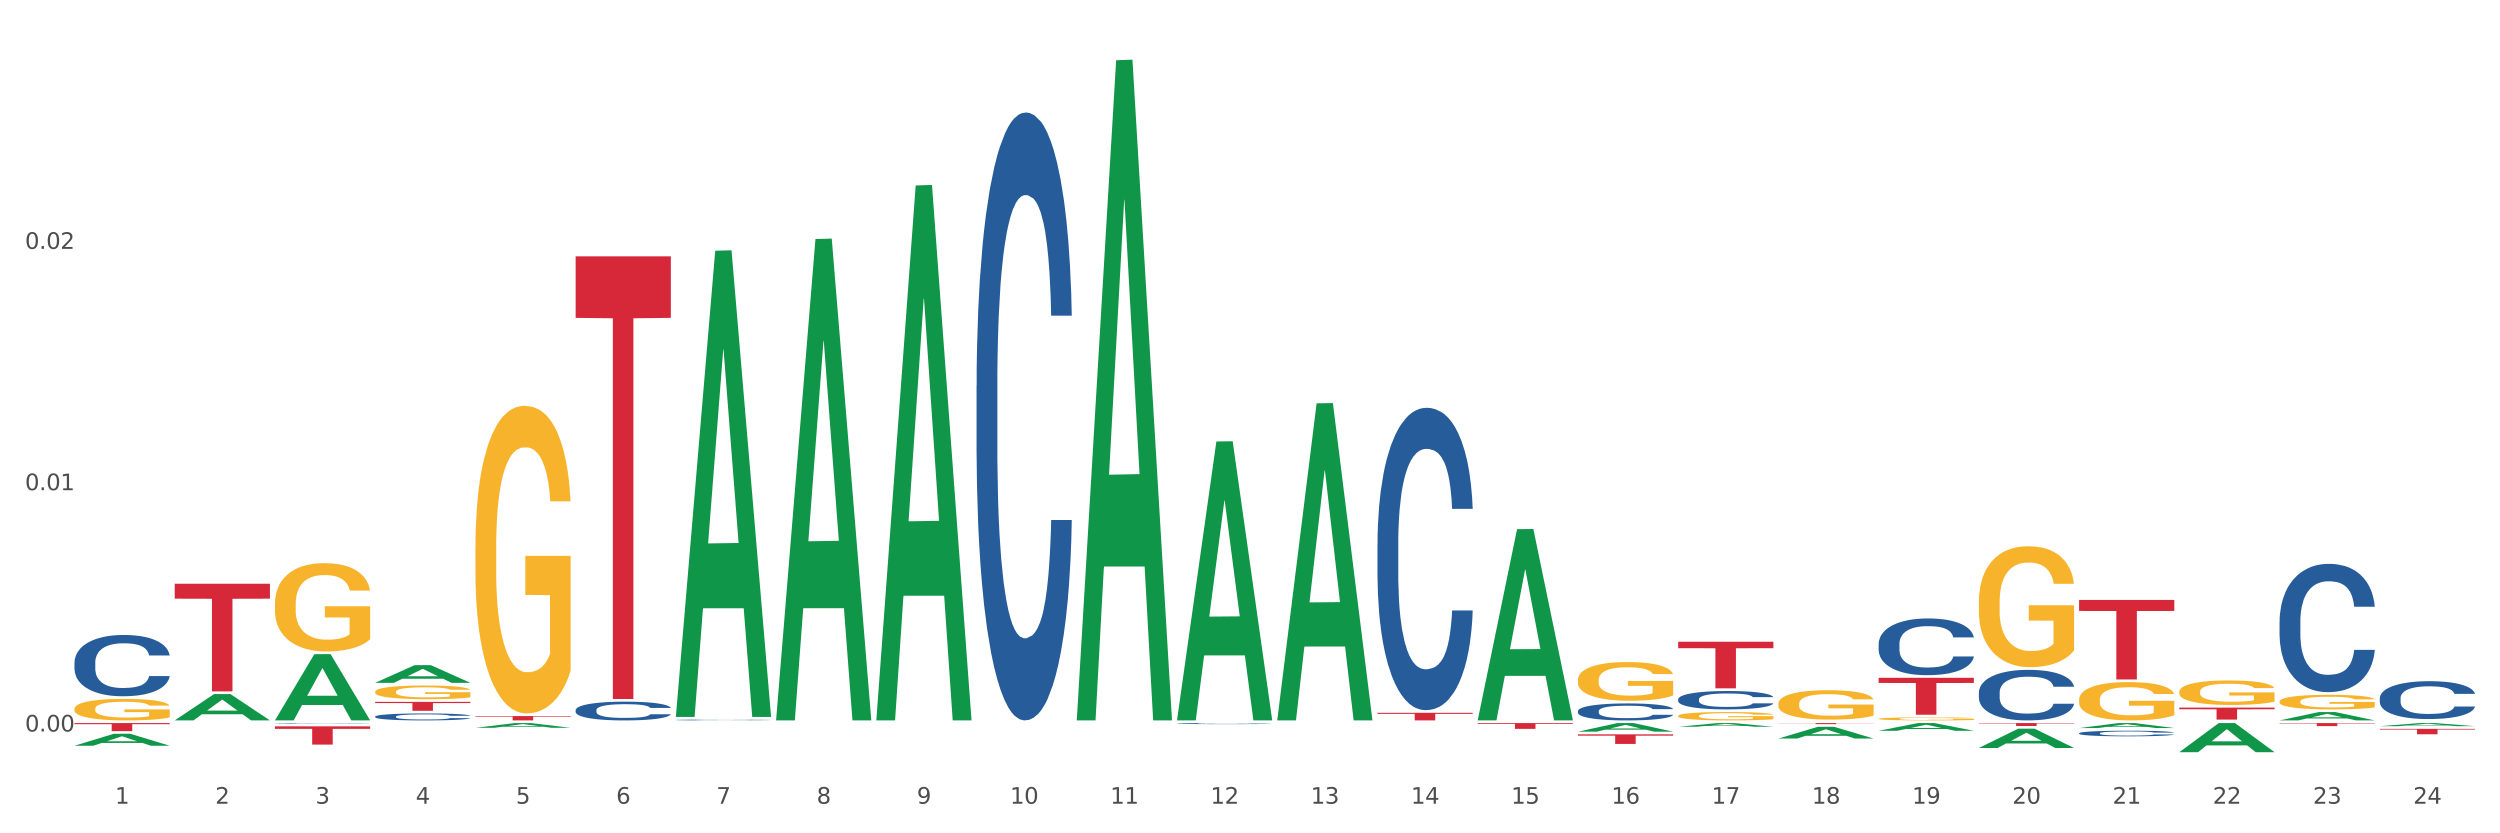 <?xml version="1.0" encoding="utf-8" standalone="no"?>
<!DOCTYPE svg PUBLIC "-//W3C//DTD SVG 1.1//EN"
  "http://www.w3.org/Graphics/SVG/1.1/DTD/svg11.dtd">
<svg xmlns:xlink="http://www.w3.org/1999/xlink" width="1080pt" height="360pt" viewBox="0 0 1080 360" xmlns="http://www.w3.org/2000/svg" version="1.1">
 <rect x="0" y="0" width="1080" height="360" fill="#333333" stroke="none"/>
 <defs>
  <style type="text/css">*{stroke-linejoin: round; stroke-linecap: butt}</style>
 </defs>
 <g id="figure_1">
  <g id="patch_1">
   <path d="M 0 360 
L 1080 360 
L 1080 0 
L 0 0 
z
" style="fill: #ffffff; stroke: #ffffff; stroke-linejoin: miter"/>
  </g>
  <g id="axes_1">
   <g id="matplotlib.axis_1">
    <g id="xtick_1">
     <g id="text_1">
      <!-- 1 -->
      <g style="fill: #4d4d4d" transform="translate(49.688 347.204) scale(0.096 -0.096)">
       <defs>
        <path id="DejaVuSans-31" d="M 794 531 
L 1825 531 
L 1825 4091 
L 703 3866 
L 703 4441 
L 1819 4666 
L 2450 4666 
L 2450 531 
L 3481 531 
L 3481 0 
L 794 0 
L 794 531 
z
" transform="scale(0.016)"/>
       </defs>
       <use xlink:href="#DejaVuSans-31"/>
      </g>
     </g>
    </g>
    <g id="xtick_2">
     <g id="text_2">
      <!-- 2 -->
      <g style="fill: #4d4d4d" transform="translate(92.988 347.204) scale(0.096 -0.096)">
       <defs>
        <path id="DejaVuSans-32" d="M 1228 531 
L 3431 531 
L 3431 0 
L 469 0 
L 469 531 
Q 828 903 1448 1529 
Q 2069 2156 2228 2338 
Q 2531 2678 2651 2914 
Q 2772 3150 2772 3378 
Q 2772 3750 2511 3984 
Q 2250 4219 1831 4219 
Q 1534 4219 1204 4116 
Q 875 4013 500 3803 
L 500 4441 
Q 881 4594 1212 4672 
Q 1544 4750 1819 4750 
Q 2544 4750 2975 4387 
Q 3406 4025 3406 3419 
Q 3406 3131 3298 2873 
Q 3191 2616 2906 2266 
Q 2828 2175 2409 1742 
Q 1991 1309 1228 531 
z
" transform="scale(0.016)"/>
       </defs>
       <use xlink:href="#DejaVuSans-32"/>
      </g>
     </g>
    </g>
    <g id="xtick_3">
     <g id="text_3">
      <!-- 3 -->
      <g style="fill: #4d4d4d" transform="translate(136.287 347.204) scale(0.096 -0.096)">
       <defs>
        <path id="DejaVuSans-33" d="M 2597 2516 
Q 3050 2419 3304 2112 
Q 3559 1806 3559 1356 
Q 3559 666 3084 287 
Q 2609 -91 1734 -91 
Q 1441 -91 1130 -33 
Q 819 25 488 141 
L 488 750 
Q 750 597 1062 519 
Q 1375 441 1716 441 
Q 2309 441 2620 675 
Q 2931 909 2931 1356 
Q 2931 1769 2642 2001 
Q 2353 2234 1838 2234 
L 1294 2234 
L 1294 2753 
L 1863 2753 
Q 2328 2753 2575 2939 
Q 2822 3125 2822 3475 
Q 2822 3834 2567 4026 
Q 2313 4219 1838 4219 
Q 1578 4219 1281 4162 
Q 984 4106 628 3988 
L 628 4550 
Q 988 4650 1302 4700 
Q 1616 4750 1894 4750 
Q 2613 4750 3031 4423 
Q 3450 4097 3450 3541 
Q 3450 3153 3228 2886 
Q 3006 2619 2597 2516 
z
" transform="scale(0.016)"/>
       </defs>
       <use xlink:href="#DejaVuSans-33"/>
      </g>
     </g>
    </g>
    <g id="xtick_4">
     <g id="text_4">
      <!-- 4 -->
      <g style="fill: #4d4d4d" transform="translate(179.587 347.204) scale(0.096 -0.096)">
       <defs>
        <path id="DejaVuSans-34" d="M 2419 4116 
L 825 1625 
L 2419 1625 
L 2419 4116 
z
M 2253 4666 
L 3047 4666 
L 3047 1625 
L 3713 1625 
L 3713 1100 
L 3047 1100 
L 3047 0 
L 2419 0 
L 2419 1100 
L 313 1100 
L 313 1709 
L 2253 4666 
z
" transform="scale(0.016)"/>
       </defs>
       <use xlink:href="#DejaVuSans-34"/>
      </g>
     </g>
    </g>
    <g id="xtick_5">
     <g id="text_5">
      <!-- 5 -->
      <g style="fill: #4d4d4d" transform="translate(222.887 347.204) scale(0.096 -0.096)">
       <defs>
        <path id="DejaVuSans-35" d="M 691 4666 
L 3169 4666 
L 3169 4134 
L 1269 4134 
L 1269 2991 
Q 1406 3038 1543 3061 
Q 1681 3084 1819 3084 
Q 2600 3084 3056 2656 
Q 3513 2228 3513 1497 
Q 3513 744 3044 326 
Q 2575 -91 1722 -91 
Q 1428 -91 1123 -41 
Q 819 9 494 109 
L 494 744 
Q 775 591 1075 516 
Q 1375 441 1709 441 
Q 2250 441 2565 725 
Q 2881 1009 2881 1497 
Q 2881 1984 2565 2268 
Q 2250 2553 1709 2553 
Q 1456 2553 1204 2497 
Q 953 2441 691 2322 
L 691 4666 
z
" transform="scale(0.016)"/>
       </defs>
       <use xlink:href="#DejaVuSans-35"/>
      </g>
     </g>
    </g>
    <g id="xtick_6">
     <g id="text_6">
      <!-- 6 -->
      <g style="fill: #4d4d4d" transform="translate(266.186 347.204) scale(0.096 -0.096)">
       <defs>
        <path id="DejaVuSans-36" d="M 2113 2584 
Q 1688 2584 1439 2293 
Q 1191 2003 1191 1497 
Q 1191 994 1439 701 
Q 1688 409 2113 409 
Q 2538 409 2786 701 
Q 3034 994 3034 1497 
Q 3034 2003 2786 2293 
Q 2538 2584 2113 2584 
z
M 3366 4563 
L 3366 3988 
Q 3128 4100 2886 4159 
Q 2644 4219 2406 4219 
Q 1781 4219 1451 3797 
Q 1122 3375 1075 2522 
Q 1259 2794 1537 2939 
Q 1816 3084 2150 3084 
Q 2853 3084 3261 2657 
Q 3669 2231 3669 1497 
Q 3669 778 3244 343 
Q 2819 -91 2113 -91 
Q 1303 -91 875 529 
Q 447 1150 447 2328 
Q 447 3434 972 4092 
Q 1497 4750 2381 4750 
Q 2619 4750 2861 4703 
Q 3103 4656 3366 4563 
z
" transform="scale(0.016)"/>
       </defs>
       <use xlink:href="#DejaVuSans-36"/>
      </g>
     </g>
    </g>
    <g id="xtick_7">
     <g id="text_7">
      <!-- 7 -->
      <g style="fill: #4d4d4d" transform="translate(309.486 347.204) scale(0.096 -0.096)">
       <defs>
        <path id="DejaVuSans-37" d="M 525 4666 
L 3525 4666 
L 3525 4397 
L 1831 0 
L 1172 0 
L 2766 4134 
L 525 4134 
L 525 4666 
z
" transform="scale(0.016)"/>
       </defs>
       <use xlink:href="#DejaVuSans-37"/>
      </g>
     </g>
    </g>
    <g id="xtick_8">
     <g id="text_8">
      <!-- 8 -->
      <g style="fill: #4d4d4d" transform="translate(352.785 347.204) scale(0.096 -0.096)">
       <defs>
        <path id="DejaVuSans-38" d="M 2034 2216 
Q 1584 2216 1326 1975 
Q 1069 1734 1069 1313 
Q 1069 891 1326 650 
Q 1584 409 2034 409 
Q 2484 409 2743 651 
Q 3003 894 3003 1313 
Q 3003 1734 2745 1975 
Q 2488 2216 2034 2216 
z
M 1403 2484 
Q 997 2584 770 2862 
Q 544 3141 544 3541 
Q 544 4100 942 4425 
Q 1341 4750 2034 4750 
Q 2731 4750 3128 4425 
Q 3525 4100 3525 3541 
Q 3525 3141 3298 2862 
Q 3072 2584 2669 2484 
Q 3125 2378 3379 2068 
Q 3634 1759 3634 1313 
Q 3634 634 3220 271 
Q 2806 -91 2034 -91 
Q 1263 -91 848 271 
Q 434 634 434 1313 
Q 434 1759 690 2068 
Q 947 2378 1403 2484 
z
M 1172 3481 
Q 1172 3119 1398 2916 
Q 1625 2713 2034 2713 
Q 2441 2713 2670 2916 
Q 2900 3119 2900 3481 
Q 2900 3844 2670 4047 
Q 2441 4250 2034 4250 
Q 1625 4250 1398 4047 
Q 1172 3844 1172 3481 
z
" transform="scale(0.016)"/>
       </defs>
       <use xlink:href="#DejaVuSans-38"/>
      </g>
     </g>
    </g>
    <g id="xtick_9">
     <g id="text_9">
      <!-- 9 -->
      <g style="fill: #4d4d4d" transform="translate(396.085 347.204) scale(0.096 -0.096)">
       <defs>
        <path id="DejaVuSans-39" d="M 703 97 
L 703 672 
Q 941 559 1184 500 
Q 1428 441 1663 441 
Q 2288 441 2617 861 
Q 2947 1281 2994 2138 
Q 2813 1869 2534 1725 
Q 2256 1581 1919 1581 
Q 1219 1581 811 2004 
Q 403 2428 403 3163 
Q 403 3881 828 4315 
Q 1253 4750 1959 4750 
Q 2769 4750 3195 4129 
Q 3622 3509 3622 2328 
Q 3622 1225 3098 567 
Q 2575 -91 1691 -91 
Q 1453 -91 1209 -44 
Q 966 3 703 97 
z
M 1959 2075 
Q 2384 2075 2632 2365 
Q 2881 2656 2881 3163 
Q 2881 3666 2632 3958 
Q 2384 4250 1959 4250 
Q 1534 4250 1286 3958 
Q 1038 3666 1038 3163 
Q 1038 2656 1286 2365 
Q 1534 2075 1959 2075 
z
" transform="scale(0.016)"/>
       </defs>
       <use xlink:href="#DejaVuSans-39"/>
      </g>
     </g>
    </g>
    <g id="xtick_10">
     <g id="text_10">
      <!-- 10 -->
      <g style="fill: #4d4d4d" transform="translate(436.331 347.204) scale(0.096 -0.096)">
       <defs>
        <path id="DejaVuSans-30" d="M 2034 4250 
Q 1547 4250 1301 3770 
Q 1056 3291 1056 2328 
Q 1056 1369 1301 889 
Q 1547 409 2034 409 
Q 2525 409 2770 889 
Q 3016 1369 3016 2328 
Q 3016 3291 2770 3770 
Q 2525 4250 2034 4250 
z
M 2034 4750 
Q 2819 4750 3233 4129 
Q 3647 3509 3647 2328 
Q 3647 1150 3233 529 
Q 2819 -91 2034 -91 
Q 1250 -91 836 529 
Q 422 1150 422 2328 
Q 422 3509 836 4129 
Q 1250 4750 2034 4750 
z
" transform="scale(0.016)"/>
       </defs>
       <use xlink:href="#DejaVuSans-31"/>
       <use xlink:href="#DejaVuSans-30" transform="translate(63.623 0)"/>
      </g>
     </g>
    </g>
    <g id="xtick_11">
     <g id="text_11">
      <!-- 11 -->
      <g style="fill: #4d4d4d" transform="translate(479.63 347.204) scale(0.096 -0.096)">
       <use xlink:href="#DejaVuSans-31"/>
       <use xlink:href="#DejaVuSans-31" transform="translate(63.623 0)"/>
      </g>
     </g>
    </g>
    <g id="xtick_12">
     <g id="text_12">
      <!-- 12 -->
      <g style="fill: #4d4d4d" transform="translate(522.93 347.204) scale(0.096 -0.096)">
       <use xlink:href="#DejaVuSans-31"/>
       <use xlink:href="#DejaVuSans-32" transform="translate(63.623 0)"/>
      </g>
     </g>
    </g>
    <g id="xtick_13">
     <g id="text_13">
      <!-- 13 -->
      <g style="fill: #4d4d4d" transform="translate(566.229 347.204) scale(0.096 -0.096)">
       <use xlink:href="#DejaVuSans-31"/>
       <use xlink:href="#DejaVuSans-33" transform="translate(63.623 0)"/>
      </g>
     </g>
    </g>
    <g id="xtick_14">
     <g id="text_14">
      <!-- 14 -->
      <g style="fill: #4d4d4d" transform="translate(609.529 347.204) scale(0.096 -0.096)">
       <use xlink:href="#DejaVuSans-31"/>
       <use xlink:href="#DejaVuSans-34" transform="translate(63.623 0)"/>
      </g>
     </g>
    </g>
    <g id="xtick_15">
     <g id="text_15">
      <!-- 15 -->
      <g style="fill: #4d4d4d" transform="translate(652.828 347.204) scale(0.096 -0.096)">
       <use xlink:href="#DejaVuSans-31"/>
       <use xlink:href="#DejaVuSans-35" transform="translate(63.623 0)"/>
      </g>
     </g>
    </g>
    <g id="xtick_16">
     <g id="text_16">
      <!-- 16 -->
      <g style="fill: #4d4d4d" transform="translate(696.128 347.204) scale(0.096 -0.096)">
       <use xlink:href="#DejaVuSans-31"/>
       <use xlink:href="#DejaVuSans-36" transform="translate(63.623 0)"/>
      </g>
     </g>
    </g>
    <g id="xtick_17">
     <g id="text_17">
      <!-- 17 -->
      <g style="fill: #4d4d4d" transform="translate(739.428 347.204) scale(0.096 -0.096)">
       <use xlink:href="#DejaVuSans-31"/>
       <use xlink:href="#DejaVuSans-37" transform="translate(63.623 0)"/>
      </g>
     </g>
    </g>
    <g id="xtick_18">
     <g id="text_18">
      <!-- 18 -->
      <g style="fill: #4d4d4d" transform="translate(782.727 347.204) scale(0.096 -0.096)">
       <use xlink:href="#DejaVuSans-31"/>
       <use xlink:href="#DejaVuSans-38" transform="translate(63.623 0)"/>
      </g>
     </g>
    </g>
    <g id="xtick_19">
     <g id="text_19">
      <!-- 19 -->
      <g style="fill: #4d4d4d" transform="translate(826.027 347.204) scale(0.096 -0.096)">
       <use xlink:href="#DejaVuSans-31"/>
       <use xlink:href="#DejaVuSans-39" transform="translate(63.623 0)"/>
      </g>
     </g>
    </g>
    <g id="xtick_20">
     <g id="text_20">
      <!-- 20 -->
      <g style="fill: #4d4d4d" transform="translate(869.326 347.204) scale(0.096 -0.096)">
       <use xlink:href="#DejaVuSans-32"/>
       <use xlink:href="#DejaVuSans-30" transform="translate(63.623 0)"/>
      </g>
     </g>
    </g>
    <g id="xtick_21">
     <g id="text_21">
      <!-- 21 -->
      <g style="fill: #4d4d4d" transform="translate(912.626 347.204) scale(0.096 -0.096)">
       <use xlink:href="#DejaVuSans-32"/>
       <use xlink:href="#DejaVuSans-31" transform="translate(63.623 0)"/>
      </g>
     </g>
    </g>
    <g id="xtick_22">
     <g id="text_22">
      <!-- 22 -->
      <g style="fill: #4d4d4d" transform="translate(955.926 347.204) scale(0.096 -0.096)">
       <use xlink:href="#DejaVuSans-32"/>
       <use xlink:href="#DejaVuSans-32" transform="translate(63.623 0)"/>
      </g>
     </g>
    </g>
    <g id="xtick_23">
     <g id="text_23">
      <!-- 23 -->
      <g style="fill: #4d4d4d" transform="translate(999.225 347.204) scale(0.096 -0.096)">
       <use xlink:href="#DejaVuSans-32"/>
       <use xlink:href="#DejaVuSans-33" transform="translate(63.623 0)"/>
      </g>
     </g>
    </g>
    <g id="xtick_24">
     <g id="text_24">
      <!-- 24 -->
      <g style="fill: #4d4d4d" transform="translate(1042.525 347.204) scale(0.096 -0.096)">
       <use xlink:href="#DejaVuSans-32"/>
       <use xlink:href="#DejaVuSans-34" transform="translate(63.623 0)"/>
      </g>
     </g>
    </g>
    <g id="xtick_25"/>
    <g id="xtick_26"/>
    <g id="xtick_27"/>
    <g id="xtick_28"/>
    <g id="xtick_29"/>
    <g id="xtick_30"/>
    <g id="xtick_31"/>
    <g id="xtick_32"/>
    <g id="xtick_33"/>
    <g id="xtick_34"/>
    <g id="xtick_35"/>
    <g id="xtick_36"/>
    <g id="xtick_37"/>
    <g id="xtick_38"/>
    <g id="xtick_39"/>
    <g id="xtick_40"/>
    <g id="xtick_41"/>
    <g id="xtick_42"/>
    <g id="xtick_43"/>
    <g id="xtick_44"/>
    <g id="xtick_45"/>
    <g id="xtick_46"/>
    <g id="xtick_47"/>
   </g>
   <g id="matplotlib.axis_2">
    <g id="ytick_1">
     <g id="text_25">
      <!-- 0.00 -->
      <g style="fill: #4d4d4d" transform="translate(10.8 316.014) scale(0.096 -0.096)">
       <defs>
        <path id="DejaVuSans-2e" d="M 684 794 
L 1344 794 
L 1344 0 
L 684 0 
L 684 794 
z
" transform="scale(0.016)"/>
       </defs>
       <use xlink:href="#DejaVuSans-30"/>
       <use xlink:href="#DejaVuSans-2e" transform="translate(63.623 0)"/>
       <use xlink:href="#DejaVuSans-30" transform="translate(95.41 0)"/>
       <use xlink:href="#DejaVuSans-30" transform="translate(159.033 0)"/>
      </g>
     </g>
    </g>
    <g id="ytick_2">
     <g id="text_26">
      <!-- 0.01 -->
      <g style="fill: #4d4d4d" transform="translate(10.8 211.763) scale(0.096 -0.096)">
       <use xlink:href="#DejaVuSans-30"/>
       <use xlink:href="#DejaVuSans-2e" transform="translate(63.623 0)"/>
       <use xlink:href="#DejaVuSans-30" transform="translate(95.41 0)"/>
       <use xlink:href="#DejaVuSans-31" transform="translate(159.033 0)"/>
      </g>
     </g>
    </g>
    <g id="ytick_3">
     <g id="text_27">
      <!-- 0.02 -->
      <g style="fill: #4d4d4d" transform="translate(10.8 107.512) scale(0.096 -0.096)">
       <use xlink:href="#DejaVuSans-30"/>
       <use xlink:href="#DejaVuSans-2e" transform="translate(63.623 0)"/>
       <use xlink:href="#DejaVuSans-30" transform="translate(95.41 0)"/>
       <use xlink:href="#DejaVuSans-32" transform="translate(159.033 0)"/>
      </g>
     </g>
    </g>
    <g id="ytick_4"/>
    <g id="ytick_5"/>
    <g id="ytick_6"/>
   </g>
   <g id="PolyCollection_1">
    <path d="M 32.175 322.147 
L 32.217 322.142 
L 49.18 316.989 
L 56.22 316.985 
L 73.31 322.157 
L 65.167 322.157 
L 61.478 320.952 
L 43.964 320.952 
L 43.837 320.972 
L 40.275 322.157 
L 32.175 322.157 
L 32.175 322.147 
L 46.169 320.233 
L 59.273 320.229 
L 52.785 318.087 
L 52.7 318.077 
L 52.615 318.092 
L 46.127 320.229 
L 46.169 320.233 
L 32.175 322.147 
z
" clip-path="url(#p5ddfd60928)" style="fill: #109648"/>
    <path d="M 75.475 311.199 
L 75.517 311.189 
L 92.48 299.832 
L 99.519 299.822 
L 116.609 311.221 
L 108.467 311.221 
L 104.778 308.566 
L 87.264 308.566 
L 87.136 308.609 
L 83.574 311.221 
L 75.475 311.221 
L 75.475 311.199 
L 89.469 306.982 
L 102.573 306.971 
L 96.084 302.251 
L 95.999 302.23 
L 95.915 302.262 
L 89.426 306.971 
L 89.469 306.982 
L 75.475 311.199 
z
" clip-path="url(#p5ddfd60928)" style="fill: #109648"/>
    <path d="M 118.774 311.167 
L 118.817 311.14 
L 135.779 282.613 
L 142.819 282.586 
L 159.909 311.221 
L 151.767 311.221 
L 148.077 304.553 
L 130.563 304.553 
L 130.436 304.66 
L 126.874 311.221 
L 118.774 311.221 
L 118.774 311.167 
L 132.768 300.573 
L 145.872 300.547 
L 139.384 288.689 
L 139.299 288.636 
L 139.214 288.716 
L 132.726 300.547 
L 132.768 300.573 
L 118.774 311.167 
z
" clip-path="url(#p5ddfd60928)" style="fill: #109648"/>
    <path d="M 162.074 294.972 
L 162.116 294.965 
L 179.079 287.352 
L 186.118 287.345 
L 203.208 294.986 
L 195.066 294.986 
L 191.377 293.207 
L 173.863 293.207 
L 173.736 293.235 
L 170.173 294.986 
L 162.074 294.986 
L 162.074 294.972 
L 176.068 292.145 
L 189.172 292.138 
L 182.683 288.973 
L 182.599 288.959 
L 182.514 288.981 
L 176.026 292.138 
L 176.068 292.145 
L 162.074 294.972 
z
" clip-path="url(#p5ddfd60928)" style="fill: #109648"/>
    <path d="M 465.171 310.685 
L 465.213 310.417 
L 482.176 26.028 
L 489.215 25.759 
L 506.305 311.221 
L 498.163 311.221 
L 494.474 244.747 
L 476.96 244.747 
L 476.833 245.819 
L 473.271 311.221 
L 465.171 311.221 
L 465.171 310.685 
L 479.165 205.077 
L 492.269 204.809 
L 485.781 86.604 
L 485.696 86.068 
L 485.611 86.872 
L 479.123 204.809 
L 479.165 205.077 
L 465.171 310.685 
z
" clip-path="url(#p5ddfd60928)" style="fill: #109648"/>
    <path d="M 378.572 310.786 
L 378.614 310.569 
L 395.577 80.115 
L 402.616 79.898 
L 419.706 311.221 
L 411.564 311.221 
L 407.875 257.354 
L 390.361 257.354 
L 390.234 258.223 
L 386.671 311.221 
L 378.572 311.221 
L 378.572 310.786 
L 392.566 225.208 
L 405.67 224.991 
L 399.181 129.203 
L 399.097 128.769 
L 399.012 129.421 
L 392.523 224.991 
L 392.566 225.208 
L 378.572 310.786 
z
" clip-path="url(#p5ddfd60928)" style="fill: #109648"/>
    <path d="M 551.77 310.963 
L 551.812 310.835 
L 568.775 174.245 
L 575.815 174.116 
L 592.905 311.221 
L 584.762 311.221 
L 581.073 279.294 
L 563.559 279.294 
L 563.432 279.809 
L 559.87 311.221 
L 551.77 311.221 
L 551.77 310.963 
L 565.764 260.241 
L 578.868 260.112 
L 572.38 203.339 
L 572.295 203.082 
L 572.21 203.468 
L 565.722 260.112 
L 565.764 260.241 
L 551.77 310.963 
z
" clip-path="url(#p5ddfd60928)" style="fill: #109648"/>
    <path d="M 508.47 310.994 
L 508.513 310.881 
L 525.476 190.722 
L 532.515 190.609 
L 549.605 311.221 
L 541.463 311.221 
L 537.774 283.135 
L 520.26 283.135 
L 520.132 283.588 
L 516.57 311.221 
L 508.47 311.221 
L 508.47 310.994 
L 522.465 266.373 
L 535.568 266.26 
L 529.08 216.316 
L 528.995 216.09 
L 528.91 216.43 
L 522.422 266.26 
L 522.465 266.373 
L 508.47 310.994 
z
" clip-path="url(#p5ddfd60928)" style="fill: #109648"/>
    <path d="M 724.968 313.959 
L 725.011 313.958 
L 741.973 312.369 
L 749.013 312.367 
L 766.103 313.962 
L 757.961 313.962 
L 754.271 313.591 
L 736.757 313.591 
L 736.63 313.597 
L 733.068 313.962 
L 724.968 313.962 
L 724.968 313.959 
L 738.963 313.369 
L 752.066 313.368 
L 745.578 312.707 
L 745.493 312.704 
L 745.408 312.709 
L 738.92 313.368 
L 738.963 313.369 
L 724.968 313.959 
z
" clip-path="url(#p5ddfd60928)" style="fill: #109648"/>
    <path d="M 768.268 319.043 
L 768.31 319.038 
L 785.273 313.984 
L 792.313 313.98 
L 809.403 319.052 
L 801.26 319.052 
L 797.571 317.871 
L 780.057 317.871 
L 779.93 317.89 
L 776.368 319.052 
L 768.268 319.052 
L 768.268 319.043 
L 782.262 317.166 
L 795.366 317.161 
L 788.878 315.061 
L 788.793 315.051 
L 788.708 315.066 
L 782.22 317.161 
L 782.262 317.166 
L 768.268 319.043 
z
" clip-path="url(#p5ddfd60928)" style="fill: #109648"/>
    <path d="M 638.369 311.065 
L 638.412 310.988 
L 655.374 228.603 
L 662.414 228.525 
L 679.504 311.221 
L 671.362 311.221 
L 667.672 291.964 
L 650.158 291.964 
L 650.031 292.275 
L 646.469 311.221 
L 638.369 311.221 
L 638.369 311.065 
L 652.363 280.472 
L 665.467 280.394 
L 658.979 246.151 
L 658.894 245.996 
L 658.809 246.229 
L 652.321 280.394 
L 652.363 280.472 
L 638.369 311.065 
z
" clip-path="url(#p5ddfd60928)" style="fill: #109648"/>
    <path d="M 681.669 316.083 
L 681.711 316.08 
L 698.674 312.371 
L 705.713 312.367 
L 722.803 316.09 
L 714.661 316.09 
L 710.972 315.223 
L 693.458 315.223 
L 693.331 315.237 
L 689.768 316.09 
L 681.669 316.09 
L 681.669 316.083 
L 695.663 314.706 
L 708.767 314.702 
L 702.278 313.161 
L 702.194 313.154 
L 702.109 313.164 
L 695.621 314.702 
L 695.663 314.706 
L 681.669 316.083 
z
" clip-path="url(#p5ddfd60928)" style="fill: #109648"/>
    <path d="M 811.567 315.689 
L 811.61 315.686 
L 828.573 312.37 
L 835.612 312.367 
L 852.702 315.695 
L 844.56 315.695 
L 840.871 314.92 
L 823.357 314.92 
L 823.229 314.933 
L 819.667 315.695 
L 811.567 315.695 
L 811.567 315.689 
L 825.562 314.458 
L 838.665 314.455 
L 832.177 313.077 
L 832.092 313.07 
L 832.008 313.08 
L 825.519 314.455 
L 825.562 314.458 
L 811.567 315.689 
z
" clip-path="url(#p5ddfd60928)" style="fill: #109648"/>
    <path d="M 854.867 323.119 
L 854.909 323.111 
L 871.872 314.783 
L 878.912 314.776 
L 896.002 323.134 
L 887.86 323.134 
L 884.17 321.188 
L 866.656 321.188 
L 866.529 321.219 
L 862.967 323.134 
L 854.867 323.134 
L 854.867 323.119 
L 868.861 320.026 
L 881.965 320.019 
L 875.477 316.557 
L 875.392 316.542 
L 875.307 316.565 
L 868.819 320.019 
L 868.861 320.026 
L 854.867 323.119 
z
" clip-path="url(#p5ddfd60928)" style="fill: #109648"/>
    <path d="M 941.466 324.926 
L 941.509 324.914 
L 958.471 312.379 
L 965.511 312.367 
L 982.601 324.95 
L 974.459 324.95 
L 970.769 322.02 
L 953.255 322.02 
L 953.128 322.067 
L 949.566 324.95 
L 941.466 324.95 
L 941.466 324.926 
L 955.46 320.271 
L 968.564 320.259 
L 962.076 315.049 
L 961.991 315.025 
L 961.906 315.061 
L 955.418 320.259 
L 955.46 320.271 
L 941.466 324.926 
z
" clip-path="url(#p5ddfd60928)" style="fill: #109648"/>
    <path d="M 898.167 314.518 
L 898.209 314.515 
L 915.172 312.369 
L 922.211 312.367 
L 939.301 314.522 
L 931.159 314.522 
L 927.47 314.02 
L 909.956 314.02 
L 909.829 314.028 
L 906.266 314.522 
L 898.167 314.522 
L 898.167 314.518 
L 912.161 313.721 
L 925.265 313.718 
L 918.776 312.826 
L 918.692 312.822 
L 918.607 312.828 
L 912.118 313.718 
L 912.161 313.721 
L 898.167 314.518 
z
" clip-path="url(#p5ddfd60928)" style="fill: #109648"/>
    <path d="M 941.466 298.852 
L 941.515 298.842 
L 941.515 298.494 
L 941.612 298.194 
L 942.098 297.468 
L 942.826 296.869 
L 943.36 296.549 
L 943.894 296.288 
L 944.526 296.027 
L 945.303 295.756 
L 946.711 295.359 
L 947.585 295.156 
L 948.654 294.943 
L 950.596 294.633 
L 952.005 294.459 
L 953.462 294.314 
L 955.841 294.14 
L 957.396 294.063 
L 959.047 294.005 
L 961.038 293.966 
L 962.543 293.956 
L 965.846 293.985 
L 968.663 294.072 
L 970.022 294.14 
L 971.771 294.256 
L 972.694 294.334 
L 974.199 294.488 
L 975.753 294.692 
L 976.822 294.866 
L 978.424 295.195 
L 979.638 295.524 
L 980.755 295.93 
L 981.338 296.211 
L 981.775 296.472 
L 982.164 296.772 
L 982.552 297.246 
L 973.811 297.246 
L 973.471 296.907 
L 972.936 296.588 
L 972.159 296.278 
L 971.479 296.085 
L 970.314 295.843 
L 969.245 295.688 
L 968.128 295.572 
L 966.769 295.475 
L 965.7 295.427 
L 964.195 295.388 
L 961.232 295.398 
L 959.241 295.475 
L 957.881 295.572 
L 957.007 295.659 
L 956.23 295.756 
L 955.356 295.891 
L 954.336 296.094 
L 953.607 296.278 
L 952.879 296.511 
L 952.296 296.743 
L 951.762 297.014 
L 951.325 297.304 
L 950.985 297.604 
L 950.694 297.972 
L 950.451 298.581 
L 950.451 299.907 
L 950.548 300.207 
L 950.791 300.603 
L 951.082 300.903 
L 951.568 301.261 
L 952.005 301.503 
L 952.83 301.851 
L 953.753 302.142 
L 954.482 302.326 
L 955.21 302.48 
L 956.473 302.693 
L 957.881 302.867 
L 959.095 302.974 
L 960.747 303.071 
L 961.864 303.109 
L 962.835 303.129 
L 965.215 303.129 
L 966.914 303.1 
L 968.808 303.032 
L 970.265 302.945 
L 971.479 302.838 
L 972.839 302.664 
L 973.713 302.5 
L 973.713 300.478 
L 963.029 300.468 
L 963.029 299.123 
L 982.601 299.123 
L 982.601 303.071 
L 981.775 303.274 
L 980.852 303.458 
L 979.881 303.622 
L 978.424 303.825 
L 976.676 304.019 
L 975.122 304.154 
L 973.471 304.27 
L 971.528 304.377 
L 969.003 304.474 
L 967.449 304.512 
L 965.506 304.541 
L 963.223 304.551 
L 961.232 304.532 
L 959.29 304.483 
L 957.25 304.396 
L 955.259 304.27 
L 953.753 304.145 
L 952.248 303.99 
L 950.645 303.787 
L 949.382 303.593 
L 948.411 303.419 
L 947.343 303.196 
L 946.177 302.906 
L 945.303 302.645 
L 944.526 302.374 
L 943.7 302.026 
L 943.117 301.726 
L 942.535 301.348 
L 942.195 301.068 
L 941.806 300.632 
L 941.515 300.023 
L 941.466 298.852 
z
" clip-path="url(#p5ddfd60928)" style="fill: #f7b32b"/>
    <path d="M 984.766 303.067 
L 984.814 303.061 
L 984.814 302.854 
L 984.912 302.676 
L 985.397 302.244 
L 986.126 301.887 
L 986.66 301.697 
L 987.194 301.542 
L 987.825 301.386 
L 988.602 301.225 
L 990.011 300.989 
L 990.885 300.868 
L 991.953 300.741 
L 993.896 300.557 
L 995.304 300.454 
L 996.761 300.367 
L 999.141 300.264 
L 1000.695 300.217 
L 1002.346 300.183 
L 1004.338 300.16 
L 1005.843 300.154 
L 1009.145 300.171 
L 1011.962 300.223 
L 1013.322 300.264 
L 1015.07 300.333 
L 1015.993 300.379 
L 1017.499 300.471 
L 1019.053 300.592 
L 1020.121 300.695 
L 1021.724 300.891 
L 1022.938 301.087 
L 1024.055 301.329 
L 1024.638 301.496 
L 1025.075 301.651 
L 1025.463 301.829 
L 1025.852 302.112 
L 1017.11 302.112 
L 1016.77 301.91 
L 1016.236 301.72 
L 1015.459 301.536 
L 1014.779 301.421 
L 1013.613 301.277 
L 1012.545 301.185 
L 1011.428 301.116 
L 1010.068 301.058 
L 1009 301.029 
L 1007.494 301.006 
L 1004.532 301.012 
L 1002.541 301.058 
L 1001.181 301.116 
L 1000.307 301.167 
L 999.53 301.225 
L 998.655 301.306 
L 997.636 301.426 
L 996.907 301.536 
L 996.179 301.674 
L 995.596 301.812 
L 995.062 301.973 
L 994.625 302.146 
L 994.285 302.325 
L 993.993 302.543 
L 993.75 302.906 
L 993.75 303.695 
L 993.847 303.873 
L 994.09 304.109 
L 994.382 304.288 
L 994.867 304.501 
L 995.304 304.645 
L 996.13 304.852 
L 997.053 305.025 
L 997.781 305.134 
L 998.51 305.226 
L 999.772 305.353 
L 1001.181 305.456 
L 1002.395 305.52 
L 1004.046 305.577 
L 1005.163 305.6 
L 1006.134 305.612 
L 1008.514 305.612 
L 1010.214 305.594 
L 1012.108 305.554 
L 1013.565 305.502 
L 1014.779 305.439 
L 1016.139 305.335 
L 1017.013 305.238 
L 1017.013 304.034 
L 1006.329 304.029 
L 1006.329 303.228 
L 1025.9 303.228 
L 1025.9 305.577 
L 1025.075 305.698 
L 1024.152 305.807 
L 1023.181 305.905 
L 1021.724 306.026 
L 1019.975 306.141 
L 1018.421 306.222 
L 1016.77 306.291 
L 1014.828 306.354 
L 1012.302 306.412 
L 1010.748 306.435 
L 1008.806 306.452 
L 1006.523 306.458 
L 1004.532 306.446 
L 1002.589 306.418 
L 1000.549 306.366 
L 998.558 306.291 
L 997.053 306.216 
L 995.547 306.124 
L 993.945 306.003 
L 992.682 305.888 
L 991.711 305.784 
L 990.642 305.652 
L 989.477 305.479 
L 988.602 305.324 
L 987.825 305.163 
L 987 304.955 
L 986.417 304.777 
L 985.834 304.552 
L 985.494 304.385 
L 985.106 304.126 
L 984.814 303.764 
L 984.766 303.067 
z
" clip-path="url(#p5ddfd60928)" style="fill: #f7b32b"/>
    <path d="M 984.766 311.214 
L 984.808 311.211 
L 1001.771 307.608 
L 1008.81 307.604 
L 1025.9 311.221 
L 1017.758 311.221 
L 1014.069 310.379 
L 996.555 310.379 
L 996.428 310.392 
L 992.866 311.221 
L 984.766 311.221 
L 984.766 311.214 
L 998.76 309.876 
L 1011.864 309.873 
L 1005.376 308.375 
L 1005.291 308.368 
L 1005.206 308.379 
L 998.718 309.873 
L 998.76 309.876 
L 984.766 311.214 
z
" clip-path="url(#p5ddfd60928)" style="fill: #109648"/>
    <path d="M 1028.065 313.715 
L 1028.108 313.714 
L 1045.071 312.368 
L 1052.11 312.367 
L 1069.2 313.718 
L 1061.058 313.718 
L 1057.369 313.403 
L 1039.854 313.403 
L 1039.727 313.408 
L 1036.165 313.718 
L 1028.065 313.718 
L 1028.065 313.715 
L 1042.06 313.216 
L 1055.163 313.214 
L 1048.675 312.655 
L 1048.59 312.653 
L 1048.505 312.656 
L 1042.017 313.214 
L 1042.06 313.216 
L 1028.065 313.715 
z
" clip-path="url(#p5ddfd60928)" style="fill: #109648"/>
    <path d="M 724.968 309.274 
L 725.017 309.27 
L 725.017 309.151 
L 725.114 309.049 
L 725.6 308.801 
L 726.328 308.596 
L 726.862 308.487 
L 727.397 308.398 
L 728.028 308.308 
L 728.805 308.216 
L 730.213 308.08 
L 731.088 308.011 
L 732.156 307.938 
L 734.099 307.832 
L 735.507 307.773 
L 736.964 307.723 
L 739.344 307.664 
L 740.898 307.637 
L 742.549 307.618 
L 744.54 307.604 
L 746.046 307.601 
L 749.348 307.611 
L 752.165 307.641 
L 753.525 307.664 
L 755.273 307.704 
L 756.196 307.73 
L 757.701 307.783 
L 759.255 307.852 
L 760.324 307.912 
L 761.926 308.024 
L 763.14 308.137 
L 764.257 308.275 
L 764.84 308.371 
L 765.277 308.461 
L 765.666 308.563 
L 766.054 308.725 
L 757.313 308.725 
L 756.973 308.609 
L 756.438 308.5 
L 755.661 308.394 
L 754.982 308.328 
L 753.816 308.246 
L 752.748 308.193 
L 751.631 308.153 
L 750.271 308.12 
L 749.202 308.104 
L 747.697 308.09 
L 744.734 308.094 
L 742.743 308.12 
L 741.383 308.153 
L 740.509 308.183 
L 739.732 308.216 
L 738.858 308.262 
L 737.838 308.332 
L 737.11 308.394 
L 736.381 308.474 
L 735.798 308.553 
L 735.264 308.646 
L 734.827 308.745 
L 734.487 308.847 
L 734.196 308.973 
L 733.953 309.181 
L 733.953 309.634 
L 734.05 309.737 
L 734.293 309.872 
L 734.584 309.975 
L 735.07 310.097 
L 735.507 310.179 
L 736.333 310.298 
L 737.255 310.398 
L 737.984 310.46 
L 738.712 310.513 
L 739.975 310.586 
L 741.383 310.646 
L 742.597 310.682 
L 744.249 310.715 
L 745.366 310.728 
L 746.337 310.735 
L 748.717 310.735 
L 750.416 310.725 
L 752.31 310.702 
L 753.767 310.672 
L 754.982 310.636 
L 756.341 310.576 
L 757.216 310.52 
L 757.216 309.829 
L 746.531 309.826 
L 746.531 309.366 
L 766.103 309.366 
L 766.103 310.715 
L 765.277 310.784 
L 764.355 310.847 
L 763.383 310.903 
L 761.926 310.973 
L 760.178 311.039 
L 758.624 311.085 
L 756.973 311.125 
L 755.03 311.161 
L 752.505 311.194 
L 750.951 311.208 
L 749.008 311.217 
L 746.725 311.221 
L 744.734 311.214 
L 742.792 311.198 
L 740.752 311.168 
L 738.761 311.125 
L 737.255 311.082 
L 735.75 311.029 
L 734.147 310.96 
L 732.884 310.894 
L 731.913 310.834 
L 730.845 310.758 
L 729.679 310.659 
L 728.805 310.57 
L 728.028 310.477 
L 727.202 310.358 
L 726.62 310.256 
L 726.037 310.127 
L 725.697 310.031 
L 725.308 309.882 
L 725.017 309.674 
L 724.968 309.274 
z
" clip-path="url(#p5ddfd60928)" style="fill: #f7b32b"/>
    <path d="M 681.669 293.742 
L 681.717 293.726 
L 681.717 293.177 
L 681.814 292.704 
L 682.3 291.559 
L 683.029 290.612 
L 683.563 290.108 
L 684.097 289.696 
L 684.728 289.284 
L 685.505 288.857 
L 686.914 288.231 
L 687.788 287.91 
L 688.856 287.574 
L 690.799 287.086 
L 692.207 286.811 
L 693.664 286.582 
L 696.044 286.307 
L 697.598 286.185 
L 699.249 286.093 
L 701.24 286.032 
L 702.746 286.017 
L 706.048 286.063 
L 708.865 286.2 
L 710.225 286.307 
L 711.973 286.49 
L 712.896 286.612 
L 714.402 286.857 
L 715.956 287.177 
L 717.024 287.452 
L 718.627 287.971 
L 719.841 288.49 
L 720.958 289.131 
L 721.541 289.574 
L 721.978 289.986 
L 722.366 290.46 
L 722.755 291.208 
L 714.013 291.208 
L 713.673 290.673 
L 713.139 290.169 
L 712.362 289.681 
L 711.682 289.376 
L 710.516 288.994 
L 709.448 288.75 
L 708.331 288.567 
L 706.971 288.414 
L 705.903 288.338 
L 704.397 288.276 
L 701.435 288.292 
L 699.444 288.414 
L 698.084 288.567 
L 697.21 288.704 
L 696.433 288.857 
L 695.558 289.07 
L 694.538 289.391 
L 693.81 289.681 
L 693.082 290.047 
L 692.499 290.414 
L 691.965 290.841 
L 691.527 291.299 
L 691.187 291.772 
L 690.896 292.353 
L 690.653 293.314 
L 690.653 295.406 
L 690.75 295.879 
L 690.993 296.505 
L 691.285 296.978 
L 691.77 297.543 
L 692.207 297.925 
L 693.033 298.474 
L 693.956 298.932 
L 694.684 299.222 
L 695.413 299.467 
L 696.675 299.802 
L 698.084 300.077 
L 699.298 300.245 
L 700.949 300.398 
L 702.066 300.459 
L 703.037 300.489 
L 705.417 300.489 
L 707.117 300.444 
L 709.011 300.337 
L 710.468 300.199 
L 711.682 300.031 
L 713.042 299.757 
L 713.916 299.497 
L 713.916 296.306 
L 703.232 296.291 
L 703.232 294.169 
L 722.803 294.169 
L 722.803 300.398 
L 721.978 300.718 
L 721.055 301.008 
L 720.084 301.268 
L 718.627 301.588 
L 716.878 301.894 
L 715.324 302.108 
L 713.673 302.291 
L 711.731 302.459 
L 709.205 302.611 
L 707.651 302.672 
L 705.708 302.718 
L 703.426 302.733 
L 701.435 302.703 
L 699.492 302.627 
L 697.452 302.489 
L 695.461 302.291 
L 693.956 302.092 
L 692.45 301.848 
L 690.848 301.527 
L 689.585 301.222 
L 688.614 300.947 
L 687.545 300.596 
L 686.38 300.138 
L 685.505 299.726 
L 684.728 299.299 
L 683.903 298.749 
L 683.32 298.276 
L 682.737 297.68 
L 682.397 297.238 
L 682.009 296.551 
L 681.717 295.589 
L 681.669 293.742 
z
" clip-path="url(#p5ddfd60928)" style="fill: #f7b32b"/>
    <path d="M 811.567 310.517 
L 811.616 310.516 
L 811.616 310.473 
L 811.713 310.436 
L 812.199 310.346 
L 812.927 310.272 
L 813.462 310.232 
L 813.996 310.2 
L 814.627 310.168 
L 815.404 310.134 
L 816.813 310.085 
L 817.687 310.06 
L 818.755 310.034 
L 820.698 309.996 
L 822.106 309.974 
L 823.563 309.956 
L 825.943 309.935 
L 827.497 309.925 
L 829.148 309.918 
L 831.139 309.913 
L 832.645 309.912 
L 835.947 309.916 
L 838.764 309.926 
L 840.124 309.935 
L 841.872 309.949 
L 842.795 309.959 
L 844.3 309.978 
L 845.854 310.003 
L 846.923 310.024 
L 848.525 310.065 
L 849.74 310.106 
L 850.857 310.156 
L 851.439 310.191 
L 851.876 310.223 
L 852.265 310.26 
L 852.654 310.318 
L 843.912 310.318 
L 843.572 310.277 
L 843.038 310.237 
L 842.261 310.199 
L 841.581 310.175 
L 840.415 310.145 
L 839.347 310.126 
L 838.23 310.112 
L 836.87 310.1 
L 835.801 310.094 
L 834.296 310.089 
L 831.333 310.09 
L 829.342 310.1 
L 827.982 310.112 
L 827.108 310.122 
L 826.331 310.134 
L 825.457 310.151 
L 824.437 310.176 
L 823.709 310.199 
L 822.98 310.228 
L 822.397 310.256 
L 821.863 310.29 
L 821.426 310.326 
L 821.086 310.363 
L 820.795 310.408 
L 820.552 310.483 
L 820.552 310.647 
L 820.649 310.684 
L 820.892 310.733 
L 821.183 310.77 
L 821.669 310.814 
L 822.106 310.844 
L 822.932 310.887 
L 823.854 310.923 
L 824.583 310.946 
L 825.311 310.965 
L 826.574 310.991 
L 827.982 311.013 
L 829.197 311.026 
L 830.848 311.038 
L 831.965 311.043 
L 832.936 311.045 
L 835.316 311.045 
L 837.016 311.041 
L 838.91 311.033 
L 840.367 311.022 
L 841.581 311.009 
L 842.941 310.988 
L 843.815 310.967 
L 843.815 310.718 
L 833.13 310.716 
L 833.13 310.55 
L 852.702 310.55 
L 852.702 311.038 
L 851.876 311.063 
L 850.954 311.086 
L 849.982 311.106 
L 848.525 311.131 
L 846.777 311.155 
L 845.223 311.172 
L 843.572 311.186 
L 841.629 311.199 
L 839.104 311.211 
L 837.55 311.216 
L 835.607 311.22 
L 833.325 311.221 
L 831.333 311.218 
L 829.391 311.212 
L 827.351 311.202 
L 825.36 311.186 
L 823.854 311.171 
L 822.349 311.151 
L 820.746 311.126 
L 819.484 311.102 
L 818.512 311.081 
L 817.444 311.053 
L 816.278 311.018 
L 815.404 310.985 
L 814.627 310.952 
L 813.801 310.909 
L 813.219 310.872 
L 812.636 310.825 
L 812.296 310.79 
L 811.907 310.737 
L 811.616 310.661 
L 811.567 310.517 
z
" clip-path="url(#p5ddfd60928)" style="fill: #f7b32b"/>
    <path d="M 768.268 304.047 
L 768.316 304.035 
L 768.316 303.617 
L 768.414 303.257 
L 768.899 302.387 
L 769.628 301.667 
L 770.162 301.284 
L 770.696 300.971 
L 771.327 300.658 
L 772.105 300.333 
L 773.513 299.857 
L 774.387 299.613 
L 775.456 299.358 
L 777.398 298.986 
L 778.807 298.778 
L 780.263 298.603 
L 782.643 298.395 
L 784.197 298.302 
L 785.848 298.232 
L 787.84 298.186 
L 789.345 298.174 
L 792.648 298.209 
L 795.464 298.313 
L 796.824 298.395 
L 798.572 298.534 
L 799.495 298.627 
L 801.001 298.812 
L 802.555 299.056 
L 803.623 299.265 
L 805.226 299.66 
L 806.44 300.054 
L 807.557 300.542 
L 808.14 300.878 
L 808.577 301.192 
L 808.965 301.551 
L 809.354 302.12 
L 800.612 302.12 
L 800.272 301.714 
L 799.738 301.331 
L 798.961 300.959 
L 798.281 300.727 
L 797.116 300.437 
L 796.047 300.252 
L 794.93 300.112 
L 793.57 299.996 
L 792.502 299.938 
L 790.996 299.892 
L 788.034 299.903 
L 786.043 299.996 
L 784.683 300.112 
L 783.809 300.217 
L 783.032 300.333 
L 782.158 300.495 
L 781.138 300.739 
L 780.409 300.959 
L 779.681 301.238 
L 779.098 301.517 
L 778.564 301.842 
L 778.127 302.19 
L 777.787 302.55 
L 777.495 302.991 
L 777.252 303.722 
L 777.252 305.312 
L 777.35 305.672 
L 777.592 306.147 
L 777.884 306.507 
L 778.369 306.937 
L 778.807 307.227 
L 779.632 307.645 
L 780.555 307.993 
L 781.283 308.213 
L 782.012 308.399 
L 783.275 308.654 
L 784.683 308.863 
L 785.897 308.991 
L 787.548 309.107 
L 788.665 309.153 
L 789.637 309.177 
L 792.016 309.177 
L 793.716 309.142 
L 795.61 309.061 
L 797.067 308.956 
L 798.281 308.828 
L 799.641 308.62 
L 800.515 308.422 
L 800.515 305.997 
L 789.831 305.985 
L 789.831 304.372 
L 809.403 304.372 
L 809.403 309.107 
L 808.577 309.351 
L 807.654 309.571 
L 806.683 309.769 
L 805.226 310.012 
L 803.478 310.244 
L 801.923 310.407 
L 800.272 310.546 
L 798.33 310.674 
L 795.804 310.79 
L 794.25 310.836 
L 792.308 310.871 
L 790.025 310.883 
L 788.034 310.86 
L 786.091 310.801 
L 784.052 310.697 
L 782.06 310.546 
L 780.555 310.395 
L 779.049 310.21 
L 777.447 309.966 
L 776.184 309.734 
L 775.213 309.525 
L 774.144 309.258 
L 772.979 308.91 
L 772.105 308.596 
L 771.327 308.271 
L 770.502 307.854 
L 769.919 307.494 
L 769.336 307.041 
L 768.996 306.705 
L 768.608 306.182 
L 768.316 305.451 
L 768.268 304.047 
z
" clip-path="url(#p5ddfd60928)" style="fill: #f7b32b"/>
    <path d="M 854.867 260.127 
L 854.916 260.079 
L 854.916 258.361 
L 855.013 256.882 
L 855.498 253.304 
L 856.227 250.346 
L 856.761 248.772 
L 857.295 247.484 
L 857.927 246.196 
L 858.704 244.86 
L 860.112 242.904 
L 860.986 241.902 
L 862.055 240.852 
L 863.997 239.325 
L 865.406 238.467 
L 866.863 237.751 
L 869.242 236.892 
L 870.796 236.51 
L 872.448 236.224 
L 874.439 236.033 
L 875.944 235.986 
L 879.247 236.129 
L 882.063 236.558 
L 883.423 236.892 
L 885.172 237.465 
L 886.094 237.846 
L 887.6 238.61 
L 889.154 239.612 
L 890.222 240.47 
L 891.825 242.092 
L 893.039 243.715 
L 894.156 245.718 
L 894.739 247.102 
L 895.176 248.39 
L 895.565 249.869 
L 895.953 252.207 
L 887.211 252.207 
L 886.871 250.537 
L 886.337 248.963 
L 885.56 247.436 
L 884.88 246.482 
L 883.715 245.289 
L 882.646 244.526 
L 881.529 243.953 
L 880.169 243.476 
L 879.101 243.238 
L 877.596 243.047 
L 874.633 243.094 
L 872.642 243.476 
L 871.282 243.953 
L 870.408 244.383 
L 869.631 244.86 
L 868.757 245.528 
L 867.737 246.529 
L 867.008 247.436 
L 866.28 248.581 
L 865.697 249.726 
L 865.163 251.062 
L 864.726 252.493 
L 864.386 253.972 
L 864.094 255.785 
L 863.852 258.791 
L 863.852 265.327 
L 863.949 266.806 
L 864.192 268.762 
L 864.483 270.241 
L 864.969 272.006 
L 865.406 273.199 
L 866.231 274.917 
L 867.154 276.348 
L 867.883 277.255 
L 868.611 278.018 
L 869.874 279.068 
L 871.282 279.926 
L 872.496 280.451 
L 874.147 280.928 
L 875.264 281.119 
L 876.236 281.214 
L 878.615 281.214 
L 880.315 281.071 
L 882.209 280.737 
L 883.666 280.308 
L 884.88 279.783 
L 886.24 278.924 
L 887.114 278.113 
L 887.114 268.142 
L 876.43 268.094 
L 876.43 261.463 
L 896.002 261.463 
L 896.002 280.928 
L 895.176 281.93 
L 894.253 282.837 
L 893.282 283.648 
L 891.825 284.65 
L 890.077 285.604 
L 888.523 286.272 
L 886.871 286.844 
L 884.929 287.369 
L 882.403 287.846 
L 880.849 288.037 
L 878.907 288.18 
L 876.624 288.228 
L 874.633 288.132 
L 872.69 287.894 
L 870.651 287.464 
L 868.66 286.844 
L 867.154 286.224 
L 865.649 285.461 
L 864.046 284.459 
L 862.783 283.505 
L 861.812 282.646 
L 860.743 281.548 
L 859.578 280.117 
L 858.704 278.829 
L 857.927 277.493 
L 857.101 275.776 
L 856.518 274.297 
L 855.935 272.436 
L 855.596 271.052 
L 855.207 268.905 
L 854.916 265.9 
L 854.867 260.127 
z
" clip-path="url(#p5ddfd60928)" style="fill: #f7b32b"/>
    <path d="M 898.167 302.315 
L 898.215 302.299 
L 898.215 301.755 
L 898.312 301.286 
L 898.798 300.152 
L 899.526 299.215 
L 900.061 298.716 
L 900.595 298.308 
L 901.226 297.899 
L 902.003 297.476 
L 903.412 296.856 
L 904.286 296.538 
L 905.354 296.206 
L 907.297 295.722 
L 908.705 295.45 
L 910.162 295.223 
L 912.542 294.951 
L 914.096 294.83 
L 915.747 294.739 
L 917.738 294.679 
L 919.244 294.663 
L 922.546 294.709 
L 925.363 294.845 
L 926.723 294.951 
L 928.471 295.132 
L 929.394 295.253 
L 930.899 295.495 
L 932.454 295.813 
L 933.522 296.085 
L 935.125 296.599 
L 936.339 297.113 
L 937.456 297.748 
L 938.039 298.187 
L 938.476 298.595 
L 938.864 299.064 
L 939.253 299.805 
L 930.511 299.805 
L 930.171 299.275 
L 929.637 298.776 
L 928.86 298.292 
L 928.18 297.99 
L 927.014 297.612 
L 925.946 297.37 
L 924.829 297.189 
L 923.469 297.037 
L 922.401 296.962 
L 920.895 296.901 
L 917.933 296.916 
L 915.941 297.037 
L 914.582 297.189 
L 913.707 297.325 
L 912.93 297.476 
L 912.056 297.688 
L 911.036 298.005 
L 910.308 298.292 
L 909.579 298.655 
L 908.997 299.018 
L 908.462 299.442 
L 908.025 299.895 
L 907.685 300.364 
L 907.394 300.939 
L 907.151 301.891 
L 907.151 303.963 
L 907.248 304.432 
L 907.491 305.051 
L 907.783 305.52 
L 908.268 306.08 
L 908.705 306.458 
L 909.531 307.002 
L 910.454 307.456 
L 911.182 307.743 
L 911.911 307.985 
L 913.173 308.318 
L 914.582 308.59 
L 915.796 308.756 
L 917.447 308.907 
L 918.564 308.968 
L 919.535 308.998 
L 921.915 308.998 
L 923.615 308.953 
L 925.509 308.847 
L 926.966 308.711 
L 928.18 308.544 
L 929.54 308.272 
L 930.414 308.015 
L 930.414 304.855 
L 919.73 304.84 
L 919.73 302.738 
L 939.301 302.738 
L 939.301 308.907 
L 938.476 309.225 
L 937.553 309.512 
L 936.582 309.769 
L 935.125 310.087 
L 933.376 310.389 
L 931.822 310.601 
L 930.171 310.782 
L 928.228 310.949 
L 925.703 311.1 
L 924.149 311.16 
L 922.206 311.206 
L 919.924 311.221 
L 917.933 311.191 
L 915.99 311.115 
L 913.95 310.979 
L 911.959 310.782 
L 910.454 310.586 
L 908.948 310.344 
L 907.345 310.026 
L 906.083 309.724 
L 905.111 309.452 
L 904.043 309.104 
L 902.877 308.65 
L 902.003 308.242 
L 901.226 307.819 
L 900.401 307.274 
L 899.818 306.805 
L 899.235 306.216 
L 898.895 305.777 
L 898.507 305.097 
L 898.215 304.144 
L 898.167 302.315 
z
" clip-path="url(#p5ddfd60928)" style="fill: #f7b32b"/>
    <path d="M 118.774 260.919 
L 118.823 260.885 
L 118.823 259.63 
L 118.92 258.55 
L 119.406 255.937 
L 120.134 253.777 
L 120.668 252.628 
L 121.202 251.687 
L 121.834 250.746 
L 122.611 249.771 
L 124.019 248.342 
L 124.893 247.611 
L 125.962 246.844 
L 127.904 245.73 
L 129.313 245.102 
L 130.77 244.58 
L 133.149 243.953 
L 134.704 243.674 
L 136.355 243.465 
L 138.346 243.326 
L 139.851 243.291 
L 143.154 243.395 
L 145.971 243.709 
L 147.33 243.953 
L 149.079 244.371 
L 150.001 244.649 
L 151.507 245.207 
L 153.061 245.939 
L 154.13 246.566 
L 155.732 247.75 
L 156.946 248.935 
L 158.063 250.398 
L 158.646 251.408 
L 159.083 252.349 
L 159.472 253.429 
L 159.86 255.136 
L 151.118 255.136 
L 150.779 253.917 
L 150.244 252.767 
L 149.467 251.652 
L 148.787 250.955 
L 147.622 250.084 
L 146.553 249.527 
L 145.436 249.109 
L 144.077 248.761 
L 143.008 248.586 
L 141.503 248.447 
L 138.54 248.482 
L 136.549 248.761 
L 135.189 249.109 
L 134.315 249.422 
L 133.538 249.771 
L 132.664 250.259 
L 131.644 250.99 
L 130.915 251.652 
L 130.187 252.488 
L 129.604 253.324 
L 129.07 254.3 
L 128.633 255.345 
L 128.293 256.425 
L 128.002 257.749 
L 127.759 259.944 
L 127.759 264.717 
L 127.856 265.797 
L 128.099 267.225 
L 128.39 268.305 
L 128.876 269.594 
L 129.313 270.465 
L 130.138 271.72 
L 131.061 272.765 
L 131.79 273.427 
L 132.518 273.984 
L 133.781 274.751 
L 135.189 275.378 
L 136.403 275.761 
L 138.054 276.109 
L 139.171 276.249 
L 140.143 276.318 
L 142.522 276.318 
L 144.222 276.214 
L 146.116 275.97 
L 147.573 275.656 
L 148.787 275.273 
L 150.147 274.646 
L 151.021 274.054 
L 151.021 266.772 
L 140.337 266.738 
L 140.337 261.895 
L 159.909 261.895 
L 159.909 276.109 
L 159.083 276.841 
L 158.16 277.503 
L 157.189 278.095 
L 155.732 278.827 
L 153.984 279.523 
L 152.43 280.011 
L 150.779 280.429 
L 148.836 280.813 
L 146.311 281.161 
L 144.756 281.3 
L 142.814 281.405 
L 140.531 281.44 
L 138.54 281.37 
L 136.598 281.196 
L 134.558 280.882 
L 132.567 280.429 
L 131.061 279.976 
L 129.556 279.419 
L 127.953 278.687 
L 126.69 277.991 
L 125.719 277.363 
L 124.651 276.562 
L 123.485 275.517 
L 122.611 274.576 
L 121.834 273.601 
L 121.008 272.347 
L 120.425 271.267 
L 119.843 269.908 
L 119.503 268.898 
L 119.114 267.33 
L 118.823 265.135 
L 118.774 260.919 
z
" clip-path="url(#p5ddfd60928)" style="fill: #f7b32b"/>
    <path d="M 291.972 311.021 
L 292.021 311.021 
L 292.021 311.011 
L 292.167 310.999 
L 292.702 310.976 
L 293.383 310.958 
L 294.549 310.937 
L 295.182 310.929 
L 296.008 310.919 
L 297.71 310.904 
L 299.655 310.89 
L 301.016 310.883 
L 302.037 310.878 
L 304.323 310.87 
L 305.635 310.866 
L 306.997 310.864 
L 308.164 310.862 
L 310.109 310.859 
L 311.665 310.858 
L 313.464 310.858 
L 314.971 310.858 
L 316.964 310.86 
L 319.882 310.864 
L 321 310.866 
L 322.507 310.87 
L 324.063 310.875 
L 325.328 310.88 
L 326.786 310.888 
L 328.293 310.898 
L 329.752 310.911 
L 330.773 310.922 
L 331.6 310.934 
L 332.329 310.949 
L 332.864 310.966 
L 333.107 310.979 
L 324.209 310.979 
L 323.966 310.967 
L 323.48 310.954 
L 322.994 310.945 
L 322.459 310.937 
L 321.632 310.929 
L 320.903 310.924 
L 319.687 310.918 
L 318.569 310.914 
L 317.645 310.911 
L 316.527 310.909 
L 314.144 310.907 
L 312.443 310.907 
L 311.373 310.908 
L 310.06 310.91 
L 308.942 310.912 
L 307.629 310.916 
L 306.608 310.92 
L 305.587 310.926 
L 305.003 310.93 
L 304.128 310.937 
L 303.545 310.943 
L 302.767 310.953 
L 302.329 310.961 
L 301.551 310.979 
L 301.211 310.993 
L 301.065 311.003 
L 300.968 311.014 
L 300.968 311.065 
L 301.259 311.089 
L 301.502 311.098 
L 301.891 311.11 
L 302.621 311.124 
L 303.691 311.139 
L 304.809 311.149 
L 305.733 311.155 
L 306.608 311.16 
L 307.483 311.163 
L 308.553 311.167 
L 309.428 311.169 
L 310.741 311.171 
L 312.297 311.172 
L 313.512 311.172 
L 315.992 311.17 
L 317.11 311.168 
L 318.18 311.166 
L 319.347 311.162 
L 320.271 311.158 
L 320.806 311.155 
L 321.681 311.149 
L 322.362 311.143 
L 322.945 311.135 
L 323.334 311.128 
L 323.772 311.118 
L 324.112 311.107 
L 324.209 311.101 
L 333.107 311.101 
L 332.913 311.113 
L 332.572 311.125 
L 331.892 311.14 
L 331.357 311.149 
L 330.53 311.16 
L 329.655 311.169 
L 328.439 311.18 
L 327.321 311.187 
L 326.154 311.194 
L 324.89 311.2 
L 322.605 311.208 
L 321.778 311.21 
L 320.028 311.214 
L 318.666 311.217 
L 316.673 311.219 
L 314.631 311.22 
L 312.491 311.221 
L 310.595 311.22 
L 308.504 311.218 
L 307.191 311.216 
L 305.733 311.213 
L 304.031 311.208 
L 302.426 311.203 
L 300.919 311.196 
L 299.509 311.189 
L 298.196 311.18 
L 296.494 311.166 
L 295.23 311.152 
L 294.306 311.139 
L 293.674 311.128 
L 293.042 311.114 
L 292.702 311.104 
L 292.167 311.081 
L 291.972 311.06 
L 291.972 311.021 
z
" clip-path="url(#p5ddfd60928)" style="fill: #255c99"/>
    <path d="M 118.774 312.479 
L 118.823 312.479 
L 118.823 312.473 
L 118.969 312.464 
L 119.504 312.448 
L 120.184 312.436 
L 121.351 312.422 
L 121.983 312.416 
L 122.81 312.409 
L 124.512 312.399 
L 126.457 312.39 
L 127.818 312.385 
L 128.839 312.381 
L 131.124 312.376 
L 132.437 312.373 
L 133.799 312.371 
L 134.965 312.37 
L 136.91 312.368 
L 138.466 312.367 
L 140.265 312.367 
L 141.773 312.367 
L 143.766 312.368 
L 146.683 312.371 
L 147.802 312.373 
L 149.309 312.375 
L 150.865 312.379 
L 152.129 312.383 
L 153.588 312.388 
L 155.095 312.395 
L 156.554 312.403 
L 157.575 312.411 
L 158.401 312.42 
L 159.131 312.43 
L 159.666 312.441 
L 159.909 312.451 
L 151.011 312.451 
L 150.768 312.442 
L 150.282 312.433 
L 149.795 312.427 
L 149.26 312.422 
L 148.434 312.416 
L 147.705 312.413 
L 146.489 312.408 
L 145.371 312.405 
L 144.447 312.404 
L 143.329 312.403 
L 140.946 312.401 
L 139.244 312.401 
L 138.175 312.402 
L 136.862 312.403 
L 135.743 312.404 
L 134.431 312.407 
L 133.41 312.41 
L 132.388 312.414 
L 131.805 312.417 
L 130.93 312.422 
L 130.346 312.426 
L 129.568 312.433 
L 129.131 312.438 
L 128.353 312.451 
L 128.012 312.46 
L 127.867 312.467 
L 127.769 312.474 
L 127.769 312.51 
L 128.061 312.526 
L 128.304 312.533 
L 128.693 312.54 
L 129.422 312.55 
L 130.492 312.56 
L 131.61 312.567 
L 132.534 312.572 
L 133.41 312.575 
L 134.285 312.577 
L 135.354 312.58 
L 136.23 312.581 
L 137.542 312.582 
L 139.098 312.583 
L 140.314 312.583 
L 142.794 312.582 
L 143.912 312.581 
L 144.982 312.579 
L 146.149 312.577 
L 147.072 312.574 
L 147.607 312.572 
L 148.482 312.567 
L 149.163 312.563 
L 149.747 312.558 
L 150.136 312.553 
L 150.573 312.546 
L 150.914 312.539 
L 151.011 312.534 
L 159.909 312.534 
L 159.714 312.543 
L 159.374 312.551 
L 158.693 312.561 
L 158.158 312.567 
L 157.332 312.575 
L 156.457 312.581 
L 155.241 312.588 
L 154.123 312.594 
L 152.956 312.598 
L 151.692 312.602 
L 149.406 312.608 
L 148.58 312.61 
L 146.829 312.612 
L 145.468 312.614 
L 143.474 312.616 
L 141.432 312.616 
L 139.293 312.617 
L 137.397 312.616 
L 135.306 312.615 
L 133.993 312.613 
L 132.534 312.611 
L 130.833 312.608 
L 129.228 312.604 
L 127.721 312.6 
L 126.311 312.595 
L 124.998 312.589 
L 123.296 312.579 
L 122.032 312.569 
L 121.108 312.56 
L 120.476 312.553 
L 119.844 312.543 
L 119.504 312.537 
L 118.969 312.521 
L 118.774 312.506 
L 118.774 312.479 
z
" clip-path="url(#p5ddfd60928)" style="fill: #255c99"/>
    <path d="M 162.074 309.56 
L 162.122 309.557 
L 162.122 309.48 
L 162.268 309.375 
L 162.803 309.183 
L 163.484 309.037 
L 164.651 308.866 
L 165.283 308.794 
L 166.109 308.714 
L 167.811 308.585 
L 169.756 308.475 
L 171.118 308.414 
L 172.139 308.375 
L 174.424 308.307 
L 175.737 308.276 
L 177.098 308.252 
L 178.265 308.235 
L 180.21 308.216 
L 181.766 308.207 
L 183.565 308.205 
L 185.072 308.207 
L 187.066 308.219 
L 189.983 308.252 
L 191.101 308.271 
L 192.609 308.304 
L 194.165 308.348 
L 195.429 308.392 
L 196.887 308.455 
L 198.395 308.538 
L 199.853 308.643 
L 200.874 308.739 
L 201.701 308.841 
L 202.43 308.965 
L 202.965 309.1 
L 203.208 309.213 
L 194.31 309.213 
L 194.067 309.111 
L 193.581 309.001 
L 193.095 308.926 
L 192.56 308.866 
L 191.733 308.797 
L 191.004 308.753 
L 189.789 308.701 
L 188.67 308.667 
L 187.746 308.648 
L 186.628 308.632 
L 184.246 308.615 
L 182.544 308.615 
L 181.474 308.621 
L 180.161 308.634 
L 179.043 308.654 
L 177.73 308.687 
L 176.709 308.723 
L 175.688 308.769 
L 175.105 308.802 
L 174.229 308.863 
L 173.646 308.913 
L 172.868 308.998 
L 172.43 309.059 
L 171.652 309.216 
L 171.312 309.331 
L 171.166 309.411 
L 171.069 309.499 
L 171.069 309.929 
L 171.361 310.122 
L 171.604 310.204 
L 171.993 310.298 
L 172.722 310.419 
L 173.792 310.538 
L 174.91 310.623 
L 175.834 310.675 
L 176.709 310.714 
L 177.584 310.744 
L 178.654 310.772 
L 179.529 310.788 
L 180.842 310.805 
L 182.398 310.813 
L 183.613 310.813 
L 186.093 310.799 
L 187.212 310.786 
L 188.281 310.766 
L 189.448 310.736 
L 190.372 310.703 
L 190.907 310.678 
L 191.782 310.626 
L 192.463 310.571 
L 193.046 310.507 
L 193.435 310.452 
L 193.873 310.37 
L 194.213 310.276 
L 194.31 310.226 
L 203.208 310.226 
L 203.014 310.326 
L 202.674 310.422 
L 201.993 310.551 
L 201.458 310.626 
L 200.631 310.717 
L 199.756 310.794 
L 198.541 310.879 
L 197.422 310.943 
L 196.255 310.998 
L 194.991 311.047 
L 192.706 311.116 
L 191.879 311.135 
L 190.129 311.168 
L 188.767 311.188 
L 186.774 311.207 
L 184.732 311.218 
L 182.592 311.221 
L 180.696 311.215 
L 178.605 311.199 
L 177.293 311.182 
L 175.834 311.157 
L 174.132 311.119 
L 172.528 311.072 
L 171.02 311.017 
L 169.61 310.954 
L 168.297 310.882 
L 166.596 310.764 
L 165.331 310.648 
L 164.408 310.54 
L 163.776 310.45 
L 163.143 310.334 
L 162.803 310.254 
L 162.268 310.061 
L 162.074 309.882 
L 162.074 309.56 
z
" clip-path="url(#p5ddfd60928)" style="fill: #255c99"/>
    <path d="M 248.673 306.759 
L 248.722 306.752 
L 248.722 306.545 
L 248.867 306.264 
L 249.402 305.746 
L 250.083 305.354 
L 251.25 304.895 
L 251.882 304.702 
L 252.709 304.488 
L 254.41 304.14 
L 256.355 303.844 
L 257.717 303.681 
L 258.738 303.578 
L 261.023 303.393 
L 262.336 303.311 
L 263.697 303.245 
L 264.864 303.2 
L 266.809 303.149 
L 268.365 303.126 
L 270.164 303.119 
L 271.671 303.126 
L 273.665 303.156 
L 276.582 303.245 
L 277.701 303.297 
L 279.208 303.385 
L 280.764 303.504 
L 282.028 303.622 
L 283.487 303.792 
L 284.994 304.014 
L 286.453 304.295 
L 287.474 304.554 
L 288.3 304.828 
L 289.03 305.161 
L 289.564 305.524 
L 289.808 305.827 
L 280.91 305.827 
L 280.666 305.553 
L 280.18 305.257 
L 279.694 305.058 
L 279.159 304.895 
L 278.333 304.71 
L 277.603 304.591 
L 276.388 304.451 
L 275.269 304.362 
L 274.346 304.31 
L 273.227 304.266 
L 270.845 304.221 
L 269.143 304.221 
L 268.073 304.236 
L 266.76 304.273 
L 265.642 304.325 
L 264.329 304.414 
L 263.308 304.51 
L 262.287 304.636 
L 261.704 304.725 
L 260.829 304.887 
L 260.245 305.021 
L 259.467 305.25 
L 259.029 305.413 
L 258.252 305.834 
L 257.911 306.145 
L 257.765 306.36 
L 257.668 306.597 
L 257.668 307.751 
L 257.96 308.269 
L 258.203 308.491 
L 258.592 308.742 
L 259.321 309.068 
L 260.391 309.386 
L 261.509 309.615 
L 262.433 309.756 
L 263.308 309.859 
L 264.183 309.941 
L 265.253 310.015 
L 266.128 310.059 
L 267.441 310.104 
L 268.997 310.126 
L 270.213 310.126 
L 272.692 310.089 
L 273.811 310.052 
L 274.88 310 
L 276.047 309.919 
L 276.971 309.83 
L 277.506 309.763 
L 278.381 309.623 
L 279.062 309.475 
L 279.645 309.304 
L 280.034 309.156 
L 280.472 308.935 
L 280.812 308.683 
L 280.91 308.55 
L 289.808 308.55 
L 289.613 308.816 
L 289.273 309.075 
L 288.592 309.423 
L 288.057 309.623 
L 287.231 309.867 
L 286.355 310.074 
L 285.14 310.303 
L 284.021 310.473 
L 282.855 310.621 
L 281.59 310.755 
L 279.305 310.94 
L 278.478 310.991 
L 276.728 311.08 
L 275.367 311.132 
L 273.373 311.184 
L 271.331 311.213 
L 269.192 311.221 
L 267.295 311.206 
L 265.205 311.162 
L 263.892 311.117 
L 262.433 311.051 
L 260.731 310.947 
L 259.127 310.821 
L 257.619 310.673 
L 256.209 310.503 
L 254.897 310.311 
L 253.195 309.993 
L 251.931 309.682 
L 251.007 309.393 
L 250.375 309.149 
L 249.743 308.838 
L 249.402 308.624 
L 248.867 308.106 
L 248.673 307.625 
L 248.673 306.759 
z
" clip-path="url(#p5ddfd60928)" style="fill: #255c99"/>
    <path d="M 32.175 286.203 
L 32.224 286.179 
L 32.224 285.502 
L 32.369 284.583 
L 32.904 282.89 
L 33.585 281.608 
L 34.752 280.109 
L 35.384 279.48 
L 36.211 278.779 
L 37.912 277.643 
L 39.857 276.675 
L 41.219 276.143 
L 42.24 275.805 
L 44.525 275.2 
L 45.838 274.934 
L 47.199 274.717 
L 48.366 274.572 
L 50.311 274.402 
L 51.867 274.33 
L 53.666 274.306 
L 55.173 274.33 
L 57.167 274.427 
L 60.084 274.717 
L 61.203 274.886 
L 62.71 275.176 
L 64.266 275.563 
L 65.53 275.95 
L 66.989 276.506 
L 68.496 277.232 
L 69.955 278.151 
L 70.976 278.997 
L 71.802 279.892 
L 72.532 280.98 
L 73.066 282.165 
L 73.31 283.156 
L 64.412 283.156 
L 64.169 282.261 
L 63.682 281.294 
L 63.196 280.641 
L 62.661 280.109 
L 61.835 279.505 
L 61.105 279.118 
L 59.89 278.658 
L 58.771 278.368 
L 57.848 278.199 
L 56.729 278.054 
L 54.347 277.909 
L 52.645 277.909 
L 51.575 277.957 
L 50.263 278.078 
L 49.144 278.247 
L 47.831 278.537 
L 46.81 278.852 
L 45.789 279.263 
L 45.206 279.553 
L 44.331 280.085 
L 43.747 280.52 
L 42.969 281.27 
L 42.532 281.802 
L 41.754 283.18 
L 41.413 284.196 
L 41.267 284.897 
L 41.17 285.671 
L 41.17 289.443 
L 41.462 291.136 
L 41.705 291.861 
L 42.094 292.684 
L 42.823 293.748 
L 43.893 294.787 
L 45.011 295.537 
L 45.935 295.996 
L 46.81 296.335 
L 47.686 296.601 
L 48.755 296.843 
L 49.63 296.988 
L 50.943 297.133 
L 52.499 297.205 
L 53.715 297.205 
L 56.194 297.085 
L 57.313 296.964 
L 58.383 296.794 
L 59.549 296.528 
L 60.473 296.238 
L 61.008 296.021 
L 61.883 295.561 
L 62.564 295.077 
L 63.148 294.521 
L 63.536 294.038 
L 63.974 293.312 
L 64.314 292.49 
L 64.412 292.055 
L 73.31 292.055 
L 73.115 292.925 
L 72.775 293.772 
L 72.094 294.908 
L 71.559 295.561 
L 70.733 296.359 
L 69.857 297.036 
L 68.642 297.786 
L 67.524 298.342 
L 66.357 298.826 
L 65.092 299.261 
L 62.807 299.865 
L 61.981 300.035 
L 60.23 300.325 
L 58.869 300.494 
L 56.875 300.663 
L 54.833 300.76 
L 52.694 300.784 
L 50.797 300.736 
L 48.707 300.591 
L 47.394 300.446 
L 45.935 300.228 
L 44.233 299.89 
L 42.629 299.479 
L 41.122 298.995 
L 39.711 298.439 
L 38.399 297.81 
L 36.697 296.77 
L 35.433 295.755 
L 34.509 294.811 
L 33.877 294.014 
L 33.245 292.998 
L 32.904 292.297 
L 32.369 290.604 
L 32.175 289.032 
L 32.175 286.203 
z
" clip-path="url(#p5ddfd60928)" style="fill: #255c99"/>
    <path d="M 811.567 292.823 
L 852.702 292.823 
L 852.702 295.038 
L 836.521 295.053 
L 836.521 308.766 
L 827.651 308.766 
L 827.651 295.053 
L 811.567 295.038 
L 811.567 292.838 
L 811.567 292.823 
z
" clip-path="url(#p5ddfd60928)" style="fill: #d62839"/>
    <path d="M 768.268 312.367 
L 809.403 312.367 
L 809.403 312.432 
L 793.222 312.432 
L 793.222 312.833 
L 784.351 312.833 
L 784.351 312.432 
L 768.268 312.432 
L 768.268 312.368 
L 768.268 312.367 
z
" clip-path="url(#p5ddfd60928)" style="fill: #d62839"/>
    <path d="M 898.167 259.158 
L 939.301 259.158 
L 939.301 263.933 
L 923.12 263.965 
L 923.12 293.517 
L 914.25 293.517 
L 914.25 263.965 
L 898.167 263.933 
L 898.167 259.19 
L 898.167 259.158 
z
" clip-path="url(#p5ddfd60928)" style="fill: #d62839"/>
    <path d="M 854.867 312.367 
L 896.002 312.367 
L 896.002 312.543 
L 879.821 312.544 
L 879.821 313.629 
L 870.951 313.629 
L 870.951 312.544 
L 854.867 312.543 
L 854.867 312.368 
L 854.867 312.367 
z
" clip-path="url(#p5ddfd60928)" style="fill: #d62839"/>
    <path d="M 941.466 305.697 
L 982.601 305.697 
L 982.601 306.415 
L 966.42 306.419 
L 966.42 310.858 
L 957.55 310.858 
L 957.55 306.419 
L 941.466 306.415 
L 941.466 305.702 
L 941.466 305.697 
z
" clip-path="url(#p5ddfd60928)" style="fill: #d62839"/>
    <path d="M 984.766 312.367 
L 1025.9 312.367 
L 1025.9 312.55 
L 1009.72 312.551 
L 1009.72 313.679 
L 1000.849 313.679 
L 1000.849 312.551 
L 984.766 312.55 
L 984.766 312.368 
L 984.766 312.367 
z
" clip-path="url(#p5ddfd60928)" style="fill: #d62839"/>
    <path d="M 32.175 306.224 
L 32.224 306.215 
L 32.224 305.91 
L 32.321 305.647 
L 32.806 305.01 
L 33.535 304.484 
L 34.069 304.204 
L 34.603 303.975 
L 35.235 303.746 
L 36.012 303.509 
L 37.42 303.161 
L 38.294 302.983 
L 39.363 302.796 
L 41.305 302.525 
L 42.714 302.372 
L 44.171 302.245 
L 46.55 302.092 
L 48.104 302.024 
L 49.756 301.973 
L 51.747 301.939 
L 53.252 301.931 
L 56.555 301.956 
L 59.371 302.033 
L 60.731 302.092 
L 62.48 302.194 
L 63.402 302.262 
L 64.908 302.397 
L 66.462 302.576 
L 67.53 302.728 
L 69.133 303.017 
L 70.347 303.305 
L 71.464 303.661 
L 72.047 303.908 
L 72.484 304.137 
L 72.873 304.4 
L 73.261 304.815 
L 64.519 304.815 
L 64.179 304.518 
L 63.645 304.238 
L 62.868 303.967 
L 62.188 303.797 
L 61.023 303.585 
L 59.954 303.449 
L 58.837 303.348 
L 57.477 303.263 
L 56.409 303.22 
L 54.903 303.186 
L 51.941 303.195 
L 49.95 303.263 
L 48.59 303.348 
L 47.716 303.424 
L 46.939 303.509 
L 46.065 303.628 
L 45.045 303.806 
L 44.316 303.967 
L 43.588 304.171 
L 43.005 304.374 
L 42.471 304.612 
L 42.034 304.866 
L 41.694 305.129 
L 41.402 305.452 
L 41.16 305.986 
L 41.16 307.148 
L 41.257 307.411 
L 41.499 307.759 
L 41.791 308.022 
L 42.277 308.336 
L 42.714 308.548 
L 43.539 308.854 
L 44.462 309.108 
L 45.19 309.269 
L 45.919 309.405 
L 47.182 309.592 
L 48.59 309.745 
L 49.804 309.838 
L 51.455 309.923 
L 52.572 309.957 
L 53.544 309.974 
L 55.923 309.974 
L 57.623 309.948 
L 59.517 309.889 
L 60.974 309.812 
L 62.188 309.719 
L 63.548 309.566 
L 64.422 309.422 
L 64.422 307.649 
L 53.738 307.64 
L 53.738 306.461 
L 73.31 306.461 
L 73.31 309.923 
L 72.484 310.101 
L 71.561 310.262 
L 70.59 310.406 
L 69.133 310.584 
L 67.385 310.754 
L 65.831 310.873 
L 64.179 310.975 
L 62.237 311.068 
L 59.711 311.153 
L 58.157 311.187 
L 56.215 311.212 
L 53.932 311.221 
L 51.941 311.204 
L 49.998 311.161 
L 47.959 311.085 
L 45.967 310.975 
L 44.462 310.864 
L 42.956 310.729 
L 41.354 310.551 
L 40.091 310.381 
L 39.12 310.228 
L 38.051 310.033 
L 36.886 309.778 
L 36.012 309.549 
L 35.235 309.312 
L 34.409 309.006 
L 33.826 308.743 
L 33.243 308.413 
L 32.903 308.167 
L 32.515 307.785 
L 32.224 307.25 
L 32.175 306.224 
z
" clip-path="url(#p5ddfd60928)" style="fill: #f7b32b"/>
    <path d="M 162.074 298.869 
L 162.122 298.863 
L 162.122 298.669 
L 162.219 298.501 
L 162.705 298.095 
L 163.434 297.76 
L 163.968 297.582 
L 164.502 297.436 
L 165.133 297.29 
L 165.91 297.138 
L 167.319 296.917 
L 168.193 296.803 
L 169.261 296.684 
L 171.204 296.511 
L 172.612 296.414 
L 174.069 296.333 
L 176.449 296.235 
L 178.003 296.192 
L 179.654 296.16 
L 181.645 296.138 
L 183.151 296.133 
L 186.453 296.149 
L 189.27 296.197 
L 190.63 296.235 
L 192.378 296.3 
L 193.301 296.343 
L 194.807 296.43 
L 196.361 296.544 
L 197.429 296.641 
L 199.032 296.825 
L 200.246 297.009 
L 201.363 297.236 
L 201.946 297.392 
L 202.383 297.538 
L 202.771 297.706 
L 203.16 297.971 
L 194.418 297.971 
L 194.078 297.782 
L 193.544 297.603 
L 192.767 297.43 
L 192.087 297.322 
L 190.921 297.187 
L 189.853 297.1 
L 188.736 297.036 
L 187.376 296.981 
L 186.308 296.954 
L 184.802 296.933 
L 181.84 296.938 
L 179.849 296.981 
L 178.489 297.036 
L 177.615 297.084 
L 176.838 297.138 
L 175.963 297.214 
L 174.943 297.328 
L 174.215 297.43 
L 173.487 297.56 
L 172.904 297.69 
L 172.37 297.841 
L 171.932 298.003 
L 171.592 298.171 
L 171.301 298.377 
L 171.058 298.717 
L 171.058 299.458 
L 171.155 299.626 
L 171.398 299.847 
L 171.69 300.015 
L 172.175 300.215 
L 172.612 300.35 
L 173.438 300.545 
L 174.361 300.707 
L 175.089 300.81 
L 175.818 300.896 
L 177.08 301.015 
L 178.489 301.113 
L 179.703 301.172 
L 181.354 301.226 
L 182.471 301.248 
L 183.442 301.259 
L 185.822 301.259 
L 187.522 301.242 
L 189.416 301.205 
L 190.873 301.156 
L 192.087 301.096 
L 193.447 300.999 
L 194.321 300.907 
L 194.321 299.777 
L 183.637 299.772 
L 183.637 299.02 
L 203.208 299.02 
L 203.208 301.226 
L 202.383 301.34 
L 201.46 301.443 
L 200.489 301.534 
L 199.032 301.648 
L 197.283 301.756 
L 195.729 301.832 
L 194.078 301.897 
L 192.136 301.956 
L 189.61 302.01 
L 188.056 302.032 
L 186.113 302.048 
L 183.831 302.054 
L 181.84 302.043 
L 179.897 302.016 
L 177.857 301.967 
L 175.866 301.897 
L 174.361 301.826 
L 172.855 301.74 
L 171.253 301.626 
L 169.99 301.518 
L 169.019 301.421 
L 167.95 301.297 
L 166.785 301.134 
L 165.91 300.988 
L 165.133 300.837 
L 164.308 300.642 
L 163.725 300.475 
L 163.142 300.264 
L 162.802 300.107 
L 162.414 299.864 
L 162.122 299.523 
L 162.074 298.869 
z
" clip-path="url(#p5ddfd60928)" style="fill: #f7b32b"/>
    <path d="M 205.373 236.726 
L 205.422 236.605 
L 205.422 232.236 
L 205.519 228.474 
L 206.005 219.373 
L 206.733 211.849 
L 207.267 207.845 
L 207.802 204.568 
L 208.433 201.292 
L 209.21 197.894 
L 210.618 192.919 
L 211.493 190.371 
L 212.561 187.701 
L 214.504 183.818 
L 215.912 181.633 
L 217.369 179.813 
L 219.749 177.629 
L 221.303 176.658 
L 222.954 175.93 
L 224.945 175.444 
L 226.451 175.323 
L 229.753 175.687 
L 232.57 176.779 
L 233.93 177.629 
L 235.678 179.085 
L 236.601 180.056 
L 238.106 181.997 
L 239.66 184.546 
L 240.729 186.73 
L 242.331 190.856 
L 243.545 194.982 
L 244.662 200.078 
L 245.245 203.598 
L 245.682 206.874 
L 246.071 210.636 
L 246.459 216.582 
L 237.718 216.582 
L 237.378 212.335 
L 236.843 208.33 
L 236.066 204.447 
L 235.387 202.02 
L 234.221 198.986 
L 233.153 197.045 
L 232.036 195.589 
L 230.676 194.375 
L 229.607 193.768 
L 228.102 193.283 
L 225.139 193.404 
L 223.148 194.375 
L 221.788 195.589 
L 220.914 196.681 
L 220.137 197.894 
L 219.263 199.593 
L 218.243 202.141 
L 217.515 204.447 
L 216.786 207.359 
L 216.203 210.272 
L 215.669 213.67 
L 215.232 217.31 
L 214.892 221.072 
L 214.601 225.683 
L 214.358 233.328 
L 214.358 249.953 
L 214.455 253.715 
L 214.698 258.69 
L 214.989 262.452 
L 215.475 266.942 
L 215.912 269.976 
L 216.738 274.345 
L 217.66 277.985 
L 218.389 280.291 
L 219.117 282.232 
L 220.38 284.902 
L 221.788 287.086 
L 223.002 288.421 
L 224.654 289.635 
L 225.771 290.12 
L 226.742 290.363 
L 229.122 290.363 
L 230.821 289.999 
L 232.715 289.149 
L 234.172 288.057 
L 235.387 286.722 
L 236.746 284.538 
L 237.621 282.475 
L 237.621 257.113 
L 226.936 256.992 
L 226.936 240.124 
L 246.508 240.124 
L 246.508 289.635 
L 245.682 292.183 
L 244.76 294.489 
L 243.788 296.552 
L 242.331 299.1 
L 240.583 301.527 
L 239.029 303.226 
L 237.378 304.682 
L 235.435 306.017 
L 232.91 307.23 
L 231.356 307.716 
L 229.413 308.08 
L 227.13 308.201 
L 225.139 307.958 
L 223.197 307.352 
L 221.157 306.26 
L 219.166 304.682 
L 217.66 303.104 
L 216.155 301.163 
L 214.552 298.615 
L 213.289 296.188 
L 212.318 294.003 
L 211.25 291.212 
L 210.084 287.572 
L 209.21 284.295 
L 208.433 280.897 
L 207.607 276.529 
L 207.025 272.767 
L 206.442 268.034 
L 206.102 264.515 
L 205.713 259.055 
L 205.422 251.409 
L 205.373 236.726 
z
" clip-path="url(#p5ddfd60928)" style="fill: #f7b32b"/>
    <path d="M 854.867 299.19 
L 854.916 299.17 
L 854.916 298.612 
L 855.062 297.853 
L 855.596 296.457 
L 856.277 295.399 
L 857.444 294.163 
L 858.076 293.644 
L 858.903 293.065 
L 860.605 292.127 
L 862.549 291.329 
L 863.911 290.891 
L 864.932 290.611 
L 867.217 290.112 
L 868.53 289.893 
L 869.891 289.713 
L 871.058 289.594 
L 873.003 289.454 
L 874.559 289.394 
L 876.358 289.374 
L 877.865 289.394 
L 879.859 289.474 
L 882.776 289.713 
L 883.895 289.853 
L 885.402 290.092 
L 886.958 290.412 
L 888.222 290.731 
L 889.681 291.19 
L 891.188 291.788 
L 892.647 292.546 
L 893.668 293.245 
L 894.494 293.983 
L 895.224 294.881 
L 895.759 295.858 
L 896.002 296.676 
L 887.104 296.676 
L 886.861 295.938 
L 886.374 295.14 
L 885.888 294.601 
L 885.353 294.163 
L 884.527 293.664 
L 883.797 293.345 
L 882.582 292.965 
L 881.464 292.726 
L 880.54 292.586 
L 879.421 292.467 
L 877.039 292.347 
L 875.337 292.347 
L 874.267 292.387 
L 872.955 292.487 
L 871.836 292.626 
L 870.524 292.866 
L 869.502 293.125 
L 868.481 293.464 
L 867.898 293.704 
L 867.023 294.143 
L 866.439 294.502 
L 865.661 295.12 
L 865.224 295.559 
L 864.446 296.696 
L 864.105 297.534 
L 863.959 298.113 
L 863.862 298.751 
L 863.862 301.864 
L 864.154 303.26 
L 864.397 303.859 
L 864.786 304.537 
L 865.515 305.415 
L 866.585 306.273 
L 867.703 306.891 
L 868.627 307.27 
L 869.502 307.55 
L 870.378 307.769 
L 871.447 307.969 
L 872.323 308.088 
L 873.635 308.208 
L 875.191 308.268 
L 876.407 308.268 
L 878.887 308.168 
L 880.005 308.068 
L 881.075 307.929 
L 882.242 307.709 
L 883.165 307.47 
L 883.7 307.29 
L 884.575 306.911 
L 885.256 306.512 
L 885.84 306.053 
L 886.229 305.654 
L 886.666 305.056 
L 887.007 304.378 
L 887.104 304.018 
L 896.002 304.018 
L 895.807 304.737 
L 895.467 305.435 
L 894.786 306.373 
L 894.251 306.911 
L 893.425 307.57 
L 892.549 308.128 
L 891.334 308.747 
L 890.216 309.206 
L 889.049 309.605 
L 887.784 309.964 
L 885.499 310.463 
L 884.673 310.602 
L 882.922 310.842 
L 881.561 310.981 
L 879.567 311.121 
L 877.525 311.201 
L 875.386 311.221 
L 873.489 311.181 
L 871.399 311.061 
L 870.086 310.941 
L 868.627 310.762 
L 866.925 310.483 
L 865.321 310.143 
L 863.814 309.744 
L 862.404 309.285 
L 861.091 308.767 
L 859.389 307.909 
L 858.125 307.071 
L 857.201 306.293 
L 856.569 305.634 
L 855.937 304.796 
L 855.596 304.218 
L 855.062 302.821 
L 854.867 301.524 
L 854.867 299.19 
z
" clip-path="url(#p5ddfd60928)" style="fill: #255c99"/>
    <path d="M 508.47 312.572 
L 508.519 312.572 
L 508.519 312.56 
L 508.665 312.544 
L 509.2 312.515 
L 509.88 312.493 
L 511.047 312.467 
L 511.679 312.456 
L 512.506 312.444 
L 514.208 312.425 
L 516.153 312.408 
L 517.514 312.399 
L 518.535 312.393 
L 520.821 312.383 
L 522.133 312.378 
L 523.495 312.374 
L 524.662 312.372 
L 526.607 312.369 
L 528.163 312.368 
L 529.962 312.367 
L 531.469 312.368 
L 533.462 312.369 
L 536.38 312.374 
L 537.498 312.377 
L 539.005 312.382 
L 540.561 312.389 
L 541.825 312.396 
L 543.284 312.405 
L 544.791 312.418 
L 546.25 312.433 
L 547.271 312.448 
L 548.098 312.464 
L 548.827 312.482 
L 549.362 312.503 
L 549.605 312.52 
L 540.707 312.52 
L 540.464 312.504 
L 539.978 312.488 
L 539.492 312.476 
L 538.957 312.467 
L 538.13 312.457 
L 537.401 312.45 
L 536.185 312.442 
L 535.067 312.437 
L 534.143 312.434 
L 533.025 312.432 
L 530.642 312.429 
L 528.94 312.429 
L 527.871 312.43 
L 526.558 312.432 
L 525.44 312.435 
L 524.127 312.44 
L 523.106 312.446 
L 522.085 312.453 
L 521.501 312.458 
L 520.626 312.467 
L 520.043 312.474 
L 519.265 312.487 
L 518.827 312.496 
L 518.049 312.52 
L 517.709 312.538 
L 517.563 312.55 
L 517.466 312.563 
L 517.466 312.628 
L 517.757 312.657 
L 518 312.67 
L 518.389 312.684 
L 519.119 312.702 
L 520.188 312.72 
L 521.307 312.733 
L 522.231 312.741 
L 523.106 312.747 
L 523.981 312.752 
L 525.051 312.756 
L 525.926 312.758 
L 527.239 312.761 
L 528.795 312.762 
L 530.01 312.762 
L 532.49 312.76 
L 533.608 312.758 
L 534.678 312.755 
L 535.845 312.75 
L 536.769 312.745 
L 537.304 312.742 
L 538.179 312.734 
L 538.859 312.725 
L 539.443 312.716 
L 539.832 312.707 
L 540.269 312.695 
L 540.61 312.681 
L 540.707 312.673 
L 549.605 312.673 
L 549.411 312.688 
L 549.07 312.703 
L 548.389 312.722 
L 547.855 312.734 
L 547.028 312.748 
L 546.153 312.759 
L 544.937 312.772 
L 543.819 312.782 
L 542.652 312.79 
L 541.388 312.798 
L 539.103 312.808 
L 538.276 312.811 
L 536.526 312.816 
L 535.164 312.819 
L 533.171 312.822 
L 531.128 312.823 
L 528.989 312.824 
L 527.093 312.823 
L 525.002 312.82 
L 523.689 312.818 
L 522.231 312.814 
L 520.529 312.808 
L 518.924 312.801 
L 517.417 312.793 
L 516.007 312.783 
L 514.694 312.773 
L 512.992 312.755 
L 511.728 312.737 
L 510.804 312.721 
L 510.172 312.707 
L 509.54 312.69 
L 509.2 312.677 
L 508.665 312.648 
L 508.47 312.621 
L 508.47 312.572 
z
" clip-path="url(#p5ddfd60928)" style="fill: #255c99"/>
    <path d="M 421.871 166.598 
L 421.92 166.359 
L 421.92 159.643 
L 422.066 150.529 
L 422.601 133.741 
L 423.281 121.029 
L 424.448 106.159 
L 425.08 99.923 
L 425.907 92.968 
L 427.609 81.696 
L 429.554 72.102 
L 430.915 66.826 
L 431.936 63.468 
L 434.221 57.472 
L 435.534 54.834 
L 436.896 52.675 
L 438.063 51.236 
L 440.007 49.557 
L 441.563 48.838 
L 443.362 48.598 
L 444.87 48.838 
L 446.863 49.797 
L 449.781 52.675 
L 450.899 54.354 
L 452.406 57.232 
L 453.962 61.07 
L 455.226 64.907 
L 456.685 70.423 
L 458.192 77.619 
L 459.651 86.732 
L 460.672 95.127 
L 461.499 104.001 
L 462.228 114.793 
L 462.763 126.545 
L 463.006 136.379 
L 454.108 136.379 
L 453.865 127.505 
L 453.379 117.911 
L 452.892 111.436 
L 452.358 106.159 
L 451.531 100.163 
L 450.802 96.326 
L 449.586 91.769 
L 448.468 88.891 
L 447.544 87.212 
L 446.426 85.773 
L 444.043 84.334 
L 442.341 84.334 
L 441.272 84.814 
L 439.959 86.013 
L 438.84 87.692 
L 437.528 90.57 
L 436.507 93.688 
L 435.486 97.765 
L 434.902 100.643 
L 434.027 105.919 
L 433.443 110.236 
L 432.665 117.671 
L 432.228 122.948 
L 431.45 136.619 
L 431.11 146.692 
L 430.964 153.647 
L 430.866 161.322 
L 430.866 198.737 
L 431.158 215.525 
L 431.401 222.721 
L 431.79 230.875 
L 432.52 241.428 
L 433.589 251.741 
L 434.708 259.176 
L 435.631 263.733 
L 436.507 267.091 
L 437.382 269.729 
L 438.452 272.127 
L 439.327 273.566 
L 440.64 275.005 
L 442.195 275.725 
L 443.411 275.725 
L 445.891 274.526 
L 447.009 273.326 
L 448.079 271.647 
L 449.246 269.009 
L 450.17 266.131 
L 450.704 263.973 
L 451.58 259.416 
L 452.26 254.619 
L 452.844 249.103 
L 453.233 244.306 
L 453.67 237.111 
L 454.011 228.956 
L 454.108 224.639 
L 463.006 224.639 
L 462.811 233.273 
L 462.471 241.668 
L 461.79 252.94 
L 461.255 259.416 
L 460.429 267.33 
L 459.554 274.046 
L 458.338 281.481 
L 457.22 286.997 
L 456.053 291.794 
L 454.789 296.111 
L 452.503 302.107 
L 451.677 303.786 
L 449.926 306.664 
L 448.565 308.343 
L 446.571 310.022 
L 444.529 310.981 
L 442.39 311.221 
L 440.494 310.741 
L 438.403 309.302 
L 437.09 307.863 
L 435.631 305.704 
L 433.93 302.347 
L 432.325 298.27 
L 430.818 293.473 
L 429.408 287.956 
L 428.095 281.721 
L 426.393 271.408 
L 425.129 261.334 
L 424.205 251.981 
L 423.573 244.066 
L 422.941 233.993 
L 422.601 227.038 
L 422.066 210.249 
L 421.871 194.659 
L 421.871 166.598 
z
" clip-path="url(#p5ddfd60928)" style="fill: #255c99"/>
    <path d="M 595.07 234.856 
L 595.118 234.736 
L 595.118 231.396 
L 595.264 226.863 
L 595.799 218.513 
L 596.48 212.19 
L 597.647 204.794 
L 598.279 201.692 
L 599.105 198.233 
L 600.807 192.626 
L 602.752 187.855 
L 604.113 185.23 
L 605.134 183.56 
L 607.42 180.578 
L 608.732 179.266 
L 610.094 178.192 
L 611.261 177.476 
L 613.206 176.641 
L 614.762 176.283 
L 616.561 176.164 
L 618.068 176.283 
L 620.062 176.76 
L 622.979 178.192 
L 624.097 179.027 
L 625.604 180.458 
L 627.16 182.367 
L 628.425 184.276 
L 629.883 187.02 
L 631.391 190.598 
L 632.849 195.131 
L 633.87 199.307 
L 634.697 203.72 
L 635.426 209.088 
L 635.961 214.934 
L 636.204 219.825 
L 627.306 219.825 
L 627.063 215.411 
L 626.577 210.639 
L 626.091 207.418 
L 625.556 204.794 
L 624.729 201.812 
L 624 199.903 
L 622.784 197.636 
L 621.666 196.205 
L 620.742 195.37 
L 619.624 194.654 
L 617.241 193.938 
L 615.54 193.938 
L 614.47 194.177 
L 613.157 194.773 
L 612.039 195.609 
L 610.726 197.04 
L 609.705 198.591 
L 608.684 200.619 
L 608.1 202.05 
L 607.225 204.675 
L 606.642 206.822 
L 605.864 210.52 
L 605.426 213.144 
L 604.648 219.944 
L 604.308 224.954 
L 604.162 228.414 
L 604.065 232.231 
L 604.065 250.841 
L 604.356 259.191 
L 604.6 262.77 
L 604.989 266.826 
L 605.718 272.075 
L 606.788 277.204 
L 607.906 280.902 
L 608.83 283.169 
L 609.705 284.839 
L 610.58 286.151 
L 611.65 287.344 
L 612.525 288.06 
L 613.838 288.775 
L 615.394 289.133 
L 616.609 289.133 
L 619.089 288.537 
L 620.207 287.94 
L 621.277 287.105 
L 622.444 285.793 
L 623.368 284.362 
L 623.903 283.288 
L 624.778 281.021 
L 625.459 278.636 
L 626.042 275.892 
L 626.431 273.506 
L 626.869 269.927 
L 627.209 265.871 
L 627.306 263.724 
L 636.204 263.724 
L 636.01 268.019 
L 635.669 272.194 
L 634.989 277.801 
L 634.454 281.021 
L 633.627 284.958 
L 632.752 288.298 
L 631.536 291.996 
L 630.418 294.74 
L 629.251 297.126 
L 627.987 299.273 
L 625.702 302.255 
L 624.875 303.09 
L 623.125 304.522 
L 621.763 305.357 
L 619.77 306.192 
L 617.728 306.669 
L 615.588 306.788 
L 613.692 306.55 
L 611.601 305.834 
L 610.288 305.118 
L 608.83 304.045 
L 607.128 302.375 
L 605.523 300.347 
L 604.016 297.961 
L 602.606 295.217 
L 601.293 292.116 
L 599.591 286.986 
L 598.327 281.976 
L 597.403 277.323 
L 596.771 273.387 
L 596.139 268.376 
L 595.799 264.917 
L 595.264 256.567 
L 595.07 248.813 
L 595.07 234.856 
z
" clip-path="url(#p5ddfd60928)" style="fill: #255c99"/>
    <path d="M 205.373 314.415 
L 205.416 314.413 
L 222.378 312.369 
L 229.418 312.367 
L 246.508 314.418 
L 238.366 314.418 
L 234.676 313.941 
L 217.162 313.941 
L 217.035 313.948 
L 213.473 314.418 
L 205.373 314.418 
L 205.373 314.415 
L 219.368 313.656 
L 232.471 313.654 
L 225.983 312.804 
L 225.898 312.801 
L 225.813 312.806 
L 219.325 313.654 
L 219.368 313.656 
L 205.373 314.415 
z
" clip-path="url(#p5ddfd60928)" style="fill: #109648"/>
    <path d="M 1028.065 301.622 
L 1028.114 301.607 
L 1028.114 301.189 
L 1028.26 300.622 
L 1028.795 299.577 
L 1029.475 298.785 
L 1030.642 297.86 
L 1031.274 297.472 
L 1032.101 297.039 
L 1033.803 296.337 
L 1035.748 295.74 
L 1037.109 295.411 
L 1038.13 295.202 
L 1040.416 294.829 
L 1041.728 294.665 
L 1043.09 294.53 
L 1044.257 294.441 
L 1046.202 294.336 
L 1047.757 294.292 
L 1049.557 294.277 
L 1051.064 294.292 
L 1053.057 294.351 
L 1055.975 294.53 
L 1057.093 294.635 
L 1058.6 294.814 
L 1060.156 295.053 
L 1061.42 295.292 
L 1062.879 295.635 
L 1064.386 296.083 
L 1065.845 296.65 
L 1066.866 297.173 
L 1067.693 297.725 
L 1068.422 298.397 
L 1068.957 299.129 
L 1069.2 299.741 
L 1060.302 299.741 
L 1060.059 299.189 
L 1059.573 298.591 
L 1059.087 298.188 
L 1058.552 297.86 
L 1057.725 297.487 
L 1056.996 297.248 
L 1055.78 296.964 
L 1054.662 296.785 
L 1053.738 296.68 
L 1052.62 296.591 
L 1050.237 296.501 
L 1048.535 296.501 
L 1047.466 296.531 
L 1046.153 296.606 
L 1045.035 296.71 
L 1043.722 296.889 
L 1042.701 297.083 
L 1041.68 297.337 
L 1041.096 297.516 
L 1040.221 297.845 
L 1039.638 298.114 
L 1038.86 298.576 
L 1038.422 298.905 
L 1037.644 299.756 
L 1037.304 300.383 
L 1037.158 300.816 
L 1037.061 301.294 
L 1037.061 303.623 
L 1037.352 304.668 
L 1037.595 305.116 
L 1037.984 305.623 
L 1038.714 306.28 
L 1039.783 306.922 
L 1040.902 307.385 
L 1041.826 307.669 
L 1042.701 307.878 
L 1043.576 308.042 
L 1044.646 308.191 
L 1045.521 308.281 
L 1046.834 308.37 
L 1048.39 308.415 
L 1049.605 308.415 
L 1052.085 308.34 
L 1053.203 308.266 
L 1054.273 308.161 
L 1055.44 307.997 
L 1056.364 307.818 
L 1056.899 307.684 
L 1057.774 307.4 
L 1058.454 307.101 
L 1059.038 306.758 
L 1059.427 306.459 
L 1059.864 306.011 
L 1060.205 305.504 
L 1060.302 305.235 
L 1069.2 305.235 
L 1069.006 305.773 
L 1068.665 306.295 
L 1067.984 306.997 
L 1067.45 307.4 
L 1066.623 307.893 
L 1065.748 308.311 
L 1064.532 308.773 
L 1063.414 309.117 
L 1062.247 309.415 
L 1060.983 309.684 
L 1058.698 310.057 
L 1057.871 310.162 
L 1056.121 310.341 
L 1054.759 310.446 
L 1052.766 310.55 
L 1050.723 310.61 
L 1048.584 310.625 
L 1046.688 310.595 
L 1044.597 310.505 
L 1043.284 310.416 
L 1041.826 310.281 
L 1040.124 310.072 
L 1038.519 309.818 
L 1037.012 309.52 
L 1035.602 309.177 
L 1034.289 308.788 
L 1032.587 308.146 
L 1031.323 307.519 
L 1030.399 306.937 
L 1029.767 306.444 
L 1029.135 305.817 
L 1028.795 305.384 
L 1028.26 304.339 
L 1028.065 303.369 
L 1028.065 301.622 
z
" clip-path="url(#p5ddfd60928)" style="fill: #255c99"/>
    <path d="M 984.766 268.485 
L 984.814 268.434 
L 984.814 267.017 
L 984.96 265.093 
L 985.495 261.55 
L 986.176 258.867 
L 987.343 255.729 
L 987.975 254.413 
L 988.801 252.945 
L 990.503 250.566 
L 992.448 248.541 
L 993.81 247.427 
L 994.831 246.719 
L 997.116 245.453 
L 998.429 244.896 
L 999.79 244.441 
L 1000.957 244.137 
L 1002.902 243.783 
L 1004.458 243.631 
L 1006.257 243.58 
L 1007.764 243.631 
L 1009.758 243.833 
L 1012.675 244.441 
L 1013.793 244.795 
L 1015.301 245.403 
L 1016.857 246.212 
L 1018.121 247.022 
L 1019.579 248.187 
L 1021.087 249.705 
L 1022.545 251.629 
L 1023.567 253.4 
L 1024.393 255.273 
L 1025.122 257.551 
L 1025.657 260.031 
L 1025.9 262.107 
L 1017.003 262.107 
L 1016.759 260.234 
L 1016.273 258.209 
L 1015.787 256.842 
L 1015.252 255.729 
L 1014.426 254.463 
L 1013.696 253.653 
L 1012.481 252.692 
L 1011.362 252.084 
L 1010.438 251.73 
L 1009.32 251.426 
L 1006.938 251.122 
L 1005.236 251.122 
L 1004.166 251.224 
L 1002.853 251.477 
L 1001.735 251.831 
L 1000.422 252.439 
L 999.401 253.097 
L 998.38 253.957 
L 997.797 254.565 
L 996.921 255.678 
L 996.338 256.589 
L 995.56 258.158 
L 995.122 259.272 
L 994.344 262.157 
L 994.004 264.283 
L 993.858 265.751 
L 993.761 267.371 
L 993.761 275.268 
L 994.053 278.811 
L 994.296 280.329 
L 994.685 282.05 
L 995.414 284.278 
L 996.484 286.454 
L 997.602 288.023 
L 998.526 288.985 
L 999.401 289.694 
L 1000.276 290.251 
L 1001.346 290.757 
L 1002.221 291.061 
L 1003.534 291.364 
L 1005.09 291.516 
L 1006.306 291.516 
L 1008.785 291.263 
L 1009.904 291.01 
L 1010.973 290.656 
L 1012.14 290.099 
L 1013.064 289.491 
L 1013.599 289.036 
L 1014.474 288.074 
L 1015.155 287.062 
L 1015.738 285.897 
L 1016.127 284.885 
L 1016.565 283.367 
L 1016.905 281.646 
L 1017.003 280.734 
L 1025.9 280.734 
L 1025.706 282.557 
L 1025.366 284.328 
L 1024.685 286.707 
L 1024.15 288.074 
L 1023.323 289.745 
L 1022.448 291.162 
L 1021.233 292.731 
L 1020.114 293.895 
L 1018.947 294.908 
L 1017.683 295.819 
L 1015.398 297.084 
L 1014.571 297.439 
L 1012.821 298.046 
L 1011.46 298.4 
L 1009.466 298.755 
L 1007.424 298.957 
L 1005.284 299.008 
L 1003.388 298.906 
L 1001.297 298.603 
L 999.985 298.299 
L 998.526 297.844 
L 996.824 297.135 
L 995.22 296.274 
L 993.712 295.262 
L 992.302 294.098 
L 990.989 292.782 
L 989.288 290.605 
L 988.024 288.479 
L 987.1 286.505 
L 986.468 284.834 
L 985.836 282.709 
L 985.495 281.241 
L 984.96 277.697 
L 984.766 274.407 
L 984.766 268.485 
z
" clip-path="url(#p5ddfd60928)" style="fill: #255c99"/>
    <path d="M 291.972 309.333 
L 292.015 309.144 
L 308.978 108.314 
L 316.017 108.124 
L 333.107 309.711 
L 324.965 309.711 
L 321.276 262.769 
L 303.762 262.769 
L 303.634 263.526 
L 300.072 309.711 
L 291.972 309.711 
L 291.972 309.333 
L 305.967 234.755 
L 319.07 234.566 
L 312.582 151.092 
L 312.497 150.713 
L 312.413 151.281 
L 305.924 234.566 
L 305.967 234.755 
L 291.972 309.333 
z
" clip-path="url(#p5ddfd60928)" style="fill: #109648"/>
    <path d="M 335.272 310.83 
L 335.314 310.634 
L 352.277 103.269 
L 359.317 103.074 
L 376.407 311.221 
L 368.265 311.221 
L 364.575 262.751 
L 347.061 262.751 
L 346.934 263.533 
L 343.372 311.221 
L 335.272 311.221 
L 335.272 310.83 
L 349.266 233.825 
L 362.37 233.63 
L 355.882 147.439 
L 355.797 147.048 
L 355.712 147.635 
L 349.224 233.63 
L 349.266 233.825 
L 335.272 310.83 
z
" clip-path="url(#p5ddfd60928)" style="fill: #109648"/>
    <path d="M 811.567 278.182 
L 811.616 278.159 
L 811.616 277.533 
L 811.762 276.682 
L 812.297 275.116 
L 812.978 273.93 
L 814.144 272.542 
L 814.777 271.96 
L 815.603 271.311 
L 817.305 270.259 
L 819.25 269.364 
L 820.611 268.872 
L 821.632 268.559 
L 823.918 267.999 
L 825.23 267.753 
L 826.592 267.551 
L 827.759 267.417 
L 829.704 267.261 
L 831.26 267.193 
L 833.059 267.171 
L 834.566 267.193 
L 836.559 267.283 
L 839.477 267.551 
L 840.595 267.708 
L 842.102 267.977 
L 843.658 268.335 
L 844.922 268.693 
L 846.381 269.208 
L 847.888 269.879 
L 849.347 270.729 
L 850.368 271.513 
L 851.195 272.341 
L 851.924 273.348 
L 852.459 274.444 
L 852.702 275.362 
L 843.804 275.362 
L 843.561 274.534 
L 843.075 273.639 
L 842.589 273.034 
L 842.054 272.542 
L 841.227 271.983 
L 840.498 271.625 
L 839.282 271.199 
L 838.164 270.931 
L 837.24 270.774 
L 836.122 270.64 
L 833.739 270.506 
L 832.038 270.506 
L 830.968 270.55 
L 829.655 270.662 
L 828.537 270.819 
L 827.224 271.087 
L 826.203 271.378 
L 825.182 271.759 
L 824.598 272.027 
L 823.723 272.52 
L 823.14 272.923 
L 822.362 273.616 
L 821.924 274.109 
L 821.146 275.384 
L 820.806 276.324 
L 820.66 276.973 
L 820.563 277.689 
L 820.563 281.18 
L 820.854 282.747 
L 821.097 283.418 
L 821.486 284.179 
L 822.216 285.164 
L 823.285 286.126 
L 824.404 286.82 
L 825.328 287.245 
L 826.203 287.559 
L 827.078 287.805 
L 828.148 288.029 
L 829.023 288.163 
L 830.336 288.297 
L 831.892 288.364 
L 833.107 288.364 
L 835.587 288.252 
L 836.705 288.14 
L 837.775 287.984 
L 838.942 287.738 
L 839.866 287.469 
L 840.401 287.268 
L 841.276 286.842 
L 841.957 286.395 
L 842.54 285.88 
L 842.929 285.433 
L 843.367 284.761 
L 843.707 284 
L 843.804 283.597 
L 852.702 283.597 
L 852.508 284.403 
L 852.167 285.186 
L 851.487 286.238 
L 850.952 286.842 
L 850.125 287.581 
L 849.25 288.208 
L 848.034 288.901 
L 846.916 289.416 
L 845.749 289.864 
L 844.485 290.267 
L 842.2 290.826 
L 841.373 290.983 
L 839.623 291.251 
L 838.261 291.408 
L 836.268 291.565 
L 834.226 291.654 
L 832.086 291.676 
L 830.19 291.632 
L 828.099 291.497 
L 826.786 291.363 
L 825.328 291.162 
L 823.626 290.848 
L 822.021 290.468 
L 820.514 290.02 
L 819.104 289.506 
L 817.791 288.924 
L 816.089 287.961 
L 814.825 287.022 
L 813.901 286.149 
L 813.269 285.41 
L 812.637 284.47 
L 812.297 283.821 
L 811.762 282.255 
L 811.567 280.8 
L 811.567 278.182 
z
" clip-path="url(#p5ddfd60928)" style="fill: #255c99"/>
    <path d="M 724.968 302.084 
L 725.017 302.077 
L 725.017 301.874 
L 725.163 301.599 
L 725.698 301.092 
L 726.378 300.707 
L 727.545 300.258 
L 728.177 300.07 
L 729.004 299.859 
L 730.706 299.519 
L 732.651 299.229 
L 734.012 299.069 
L 735.033 298.968 
L 737.318 298.787 
L 738.631 298.707 
L 739.993 298.642 
L 741.16 298.598 
L 743.104 298.548 
L 744.66 298.526 
L 746.459 298.519 
L 747.967 298.526 
L 749.96 298.555 
L 752.878 298.642 
L 753.996 298.693 
L 755.503 298.78 
L 757.059 298.896 
L 758.323 299.012 
L 759.782 299.178 
L 761.289 299.396 
L 762.748 299.671 
L 763.769 299.925 
L 764.596 300.193 
L 765.325 300.519 
L 765.86 300.874 
L 766.103 301.171 
L 757.205 301.171 
L 756.962 300.903 
L 756.476 300.613 
L 755.989 300.418 
L 755.455 300.258 
L 754.628 300.077 
L 753.899 299.961 
L 752.683 299.823 
L 751.565 299.736 
L 750.641 299.686 
L 749.523 299.642 
L 747.14 299.599 
L 745.438 299.599 
L 744.369 299.613 
L 743.056 299.649 
L 741.938 299.7 
L 740.625 299.787 
L 739.604 299.881 
L 738.583 300.004 
L 737.999 300.091 
L 737.124 300.251 
L 736.54 300.381 
L 735.763 300.606 
L 735.325 300.765 
L 734.547 301.178 
L 734.207 301.483 
L 734.061 301.693 
L 733.963 301.925 
L 733.963 303.056 
L 734.255 303.563 
L 734.498 303.78 
L 734.887 304.027 
L 735.617 304.346 
L 736.686 304.657 
L 737.805 304.882 
L 738.728 305.02 
L 739.604 305.121 
L 740.479 305.201 
L 741.549 305.273 
L 742.424 305.317 
L 743.737 305.36 
L 745.293 305.382 
L 746.508 305.382 
L 748.988 305.346 
L 750.106 305.31 
L 751.176 305.259 
L 752.343 305.179 
L 753.267 305.092 
L 753.801 305.027 
L 754.677 304.889 
L 755.357 304.744 
L 755.941 304.578 
L 756.33 304.433 
L 756.767 304.215 
L 757.108 303.969 
L 757.205 303.838 
L 766.103 303.838 
L 765.908 304.099 
L 765.568 304.353 
L 764.887 304.694 
L 764.353 304.889 
L 763.526 305.128 
L 762.651 305.331 
L 761.435 305.556 
L 760.317 305.723 
L 759.15 305.868 
L 757.886 305.998 
L 755.6 306.179 
L 754.774 306.23 
L 753.023 306.317 
L 751.662 306.368 
L 749.669 306.418 
L 747.626 306.447 
L 745.487 306.455 
L 743.591 306.44 
L 741.5 306.397 
L 740.187 306.353 
L 738.728 306.288 
L 737.027 306.187 
L 735.422 306.063 
L 733.915 305.918 
L 732.505 305.752 
L 731.192 305.563 
L 729.49 305.252 
L 728.226 304.947 
L 727.302 304.665 
L 726.67 304.425 
L 726.038 304.121 
L 725.698 303.911 
L 725.163 303.403 
L 724.968 302.932 
L 724.968 302.084 
z
" clip-path="url(#p5ddfd60928)" style="fill: #255c99"/>
    <path d="M 681.669 307.178 
L 681.717 307.172 
L 681.717 306.984 
L 681.863 306.729 
L 682.398 306.26 
L 683.079 305.904 
L 684.246 305.489 
L 684.878 305.315 
L 685.704 305.12 
L 687.406 304.805 
L 689.351 304.537 
L 690.713 304.389 
L 691.734 304.296 
L 694.019 304.128 
L 695.332 304.054 
L 696.693 303.994 
L 697.86 303.954 
L 699.805 303.907 
L 701.361 303.887 
L 703.16 303.88 
L 704.667 303.887 
L 706.661 303.913 
L 709.578 303.994 
L 710.696 304.041 
L 712.204 304.121 
L 713.76 304.228 
L 715.024 304.336 
L 716.482 304.49 
L 717.99 304.691 
L 719.448 304.946 
L 720.469 305.18 
L 721.296 305.429 
L 722.025 305.73 
L 722.56 306.059 
L 722.803 306.334 
L 713.905 306.334 
L 713.662 306.085 
L 713.176 305.817 
L 712.69 305.636 
L 712.155 305.489 
L 711.328 305.321 
L 710.599 305.214 
L 709.384 305.087 
L 708.265 305.006 
L 707.341 304.959 
L 706.223 304.919 
L 703.841 304.879 
L 702.139 304.879 
L 701.069 304.892 
L 699.756 304.926 
L 698.638 304.973 
L 697.325 305.053 
L 696.304 305.14 
L 695.283 305.254 
L 694.7 305.335 
L 693.824 305.482 
L 693.241 305.603 
L 692.463 305.811 
L 692.025 305.958 
L 691.247 306.34 
L 690.907 306.622 
L 690.761 306.816 
L 690.664 307.031 
L 690.664 308.077 
L 690.956 308.546 
L 691.199 308.747 
L 691.588 308.975 
L 692.317 309.27 
L 693.387 309.558 
L 694.505 309.766 
L 695.429 309.893 
L 696.304 309.987 
L 697.179 310.061 
L 698.249 310.128 
L 699.124 310.168 
L 700.437 310.208 
L 701.993 310.229 
L 703.208 310.229 
L 705.688 310.195 
L 706.807 310.162 
L 707.876 310.115 
L 709.043 310.041 
L 709.967 309.96 
L 710.502 309.9 
L 711.377 309.773 
L 712.058 309.639 
L 712.641 309.484 
L 713.03 309.35 
L 713.468 309.149 
L 713.808 308.921 
L 713.905 308.801 
L 722.803 308.801 
L 722.609 309.042 
L 722.268 309.277 
L 721.588 309.592 
L 721.053 309.773 
L 720.226 309.994 
L 719.351 310.182 
L 718.136 310.389 
L 717.017 310.544 
L 715.85 310.678 
L 714.586 310.798 
L 712.301 310.966 
L 711.474 311.013 
L 709.724 311.093 
L 708.362 311.14 
L 706.369 311.187 
L 704.327 311.214 
L 702.187 311.221 
L 700.291 311.207 
L 698.2 311.167 
L 696.888 311.127 
L 695.429 311.067 
L 693.727 310.973 
L 692.123 310.859 
L 690.615 310.725 
L 689.205 310.57 
L 687.892 310.396 
L 686.191 310.108 
L 684.926 309.826 
L 684.003 309.565 
L 683.371 309.344 
L 682.738 309.062 
L 682.398 308.868 
L 681.863 308.398 
L 681.669 307.963 
L 681.669 307.178 
z
" clip-path="url(#p5ddfd60928)" style="fill: #255c99"/>
    <path d="M 638.369 312.367 
L 679.504 312.367 
L 679.504 312.717 
L 663.323 312.719 
L 663.323 314.883 
L 654.453 314.883 
L 654.453 312.719 
L 638.369 312.717 
L 638.369 312.37 
L 638.369 312.367 
z
" clip-path="url(#p5ddfd60928)" style="fill: #d62839"/>
    <path d="M 724.968 277.225 
L 766.103 277.225 
L 766.103 280.024 
L 749.922 280.043 
L 749.922 297.372 
L 741.052 297.372 
L 741.052 280.043 
L 724.968 280.024 
L 724.968 277.243 
L 724.968 277.225 
z
" clip-path="url(#p5ddfd60928)" style="fill: #d62839"/>
    <path d="M 681.669 317.237 
L 722.803 317.237 
L 722.803 317.813 
L 706.622 317.816 
L 706.622 321.38 
L 697.752 321.38 
L 697.752 317.816 
L 681.669 317.813 
L 681.669 317.241 
L 681.669 317.237 
z
" clip-path="url(#p5ddfd60928)" style="fill: #d62839"/>
    <path d="M 162.074 303.2 
L 203.208 303.2 
L 203.208 303.736 
L 187.027 303.74 
L 187.027 307.058 
L 178.157 307.058 
L 178.157 303.74 
L 162.074 303.736 
L 162.074 303.204 
L 162.074 303.2 
z
" clip-path="url(#p5ddfd60928)" style="fill: #d62839"/>
    <path d="M 205.373 309.348 
L 246.508 309.348 
L 246.508 309.608 
L 230.327 309.61 
L 230.327 311.221 
L 221.457 311.221 
L 221.457 309.61 
L 205.373 309.608 
L 205.373 309.349 
L 205.373 309.348 
z
" clip-path="url(#p5ddfd60928)" style="fill: #d62839"/>
    <path d="M 248.673 110.744 
L 289.808 110.744 
L 289.808 137.319 
L 273.627 137.498 
L 273.627 301.973 
L 264.756 301.973 
L 264.756 137.498 
L 248.673 137.319 
L 248.673 110.924 
L 248.673 110.744 
z
" clip-path="url(#p5ddfd60928)" style="fill: #d62839"/>
    <path d="M 595.07 307.935 
L 636.204 307.935 
L 636.204 308.392 
L 620.023 308.395 
L 620.023 311.221 
L 611.153 311.221 
L 611.153 308.395 
L 595.07 308.392 
L 595.07 307.938 
L 595.07 307.935 
z
" clip-path="url(#p5ddfd60928)" style="fill: #d62839"/>
    <path d="M 75.475 252.167 
L 116.609 252.167 
L 116.609 258.63 
L 100.428 258.674 
L 100.428 298.675 
L 91.558 298.675 
L 91.558 258.674 
L 75.475 258.63 
L 75.475 252.211 
L 75.475 252.167 
z
" clip-path="url(#p5ddfd60928)" style="fill: #d62839"/>
    <path d="M 118.774 313.763 
L 159.909 313.763 
L 159.909 314.862 
L 143.728 314.869 
L 143.728 321.669 
L 134.858 321.669 
L 134.858 314.869 
L 118.774 314.862 
L 118.774 313.771 
L 118.774 313.763 
z
" clip-path="url(#p5ddfd60928)" style="fill: #d62839"/>
    <path d="M 32.175 312.367 
L 73.31 312.367 
L 73.31 312.85 
L 57.129 312.853 
L 57.129 315.838 
L 48.258 315.838 
L 48.258 312.853 
L 32.175 312.85 
L 32.175 312.37 
L 32.175 312.367 
z
" clip-path="url(#p5ddfd60928)" style="fill: #d62839"/>
    <path d="M 1028.065 314.864 
L 1069.2 314.864 
L 1069.2 315.191 
L 1053.019 315.193 
L 1053.019 317.214 
L 1044.149 317.214 
L 1044.149 315.193 
L 1028.065 315.191 
L 1028.065 314.867 
L 1028.065 314.864 
z
" clip-path="url(#p5ddfd60928)" style="fill: #d62839"/>
    <path d="M 898.167 316.759 
L 898.215 316.756 
L 898.215 316.694 
L 898.361 316.61 
L 898.896 316.455 
L 899.577 316.337 
L 900.744 316.2 
L 901.376 316.142 
L 902.202 316.078 
L 903.904 315.974 
L 905.849 315.885 
L 907.21 315.836 
L 908.231 315.805 
L 910.517 315.75 
L 911.83 315.726 
L 913.191 315.706 
L 914.358 315.692 
L 916.303 315.677 
L 917.859 315.67 
L 919.658 315.668 
L 921.165 315.67 
L 923.159 315.679 
L 926.076 315.706 
L 927.194 315.721 
L 928.702 315.748 
L 930.257 315.783 
L 931.522 315.819 
L 932.98 315.87 
L 934.488 315.936 
L 935.946 316.02 
L 936.967 316.098 
L 937.794 316.18 
L 938.523 316.28 
L 939.058 316.388 
L 939.301 316.479 
L 930.403 316.479 
L 930.16 316.397 
L 929.674 316.309 
L 929.188 316.249 
L 928.653 316.2 
L 927.826 316.145 
L 927.097 316.109 
L 925.881 316.067 
L 924.763 316.04 
L 923.839 316.025 
L 922.721 316.012 
L 920.338 315.998 
L 918.637 315.998 
L 917.567 316.003 
L 916.254 316.014 
L 915.136 316.029 
L 913.823 316.056 
L 912.802 316.085 
L 911.781 316.122 
L 911.197 316.149 
L 910.322 316.198 
L 909.739 316.238 
L 908.961 316.306 
L 908.523 316.355 
L 907.745 316.481 
L 907.405 316.575 
L 907.259 316.639 
L 907.162 316.71 
L 907.162 317.056 
L 907.454 317.211 
L 907.697 317.277 
L 908.086 317.353 
L 908.815 317.45 
L 909.885 317.545 
L 911.003 317.614 
L 911.927 317.656 
L 912.802 317.687 
L 913.677 317.712 
L 914.747 317.734 
L 915.622 317.747 
L 916.935 317.76 
L 918.491 317.767 
L 919.706 317.767 
L 922.186 317.756 
L 923.304 317.745 
L 924.374 317.729 
L 925.541 317.705 
L 926.465 317.678 
L 927 317.658 
L 927.875 317.616 
L 928.556 317.572 
L 929.139 317.521 
L 929.528 317.477 
L 929.966 317.41 
L 930.306 317.335 
L 930.403 317.295 
L 939.301 317.295 
L 939.107 317.375 
L 938.766 317.452 
L 938.086 317.556 
L 937.551 317.616 
L 936.724 317.689 
L 935.849 317.752 
L 934.633 317.82 
L 933.515 317.871 
L 932.348 317.916 
L 931.084 317.955 
L 928.799 318.011 
L 927.972 318.026 
L 926.222 318.053 
L 924.86 318.068 
L 922.867 318.084 
L 920.825 318.093 
L 918.685 318.095 
L 916.789 318.091 
L 914.698 318.077 
L 913.385 318.064 
L 911.927 318.044 
L 910.225 318.013 
L 908.62 317.975 
L 907.113 317.931 
L 905.703 317.88 
L 904.39 317.822 
L 902.689 317.727 
L 901.424 317.634 
L 900.501 317.548 
L 899.868 317.474 
L 899.236 317.381 
L 898.896 317.317 
L 898.361 317.162 
L 898.167 317.018 
L 898.167 316.759 
z
" clip-path="url(#p5ddfd60928)" style="fill: #255c99"/>
   </g>
  </g>
 </g>
 <defs>
  <clipPath id="p5ddfd60928">
   <rect x="32.175" y="10.8" width="1037.025" height="329.109"/>
  </clipPath>
 </defs>
</svg>
